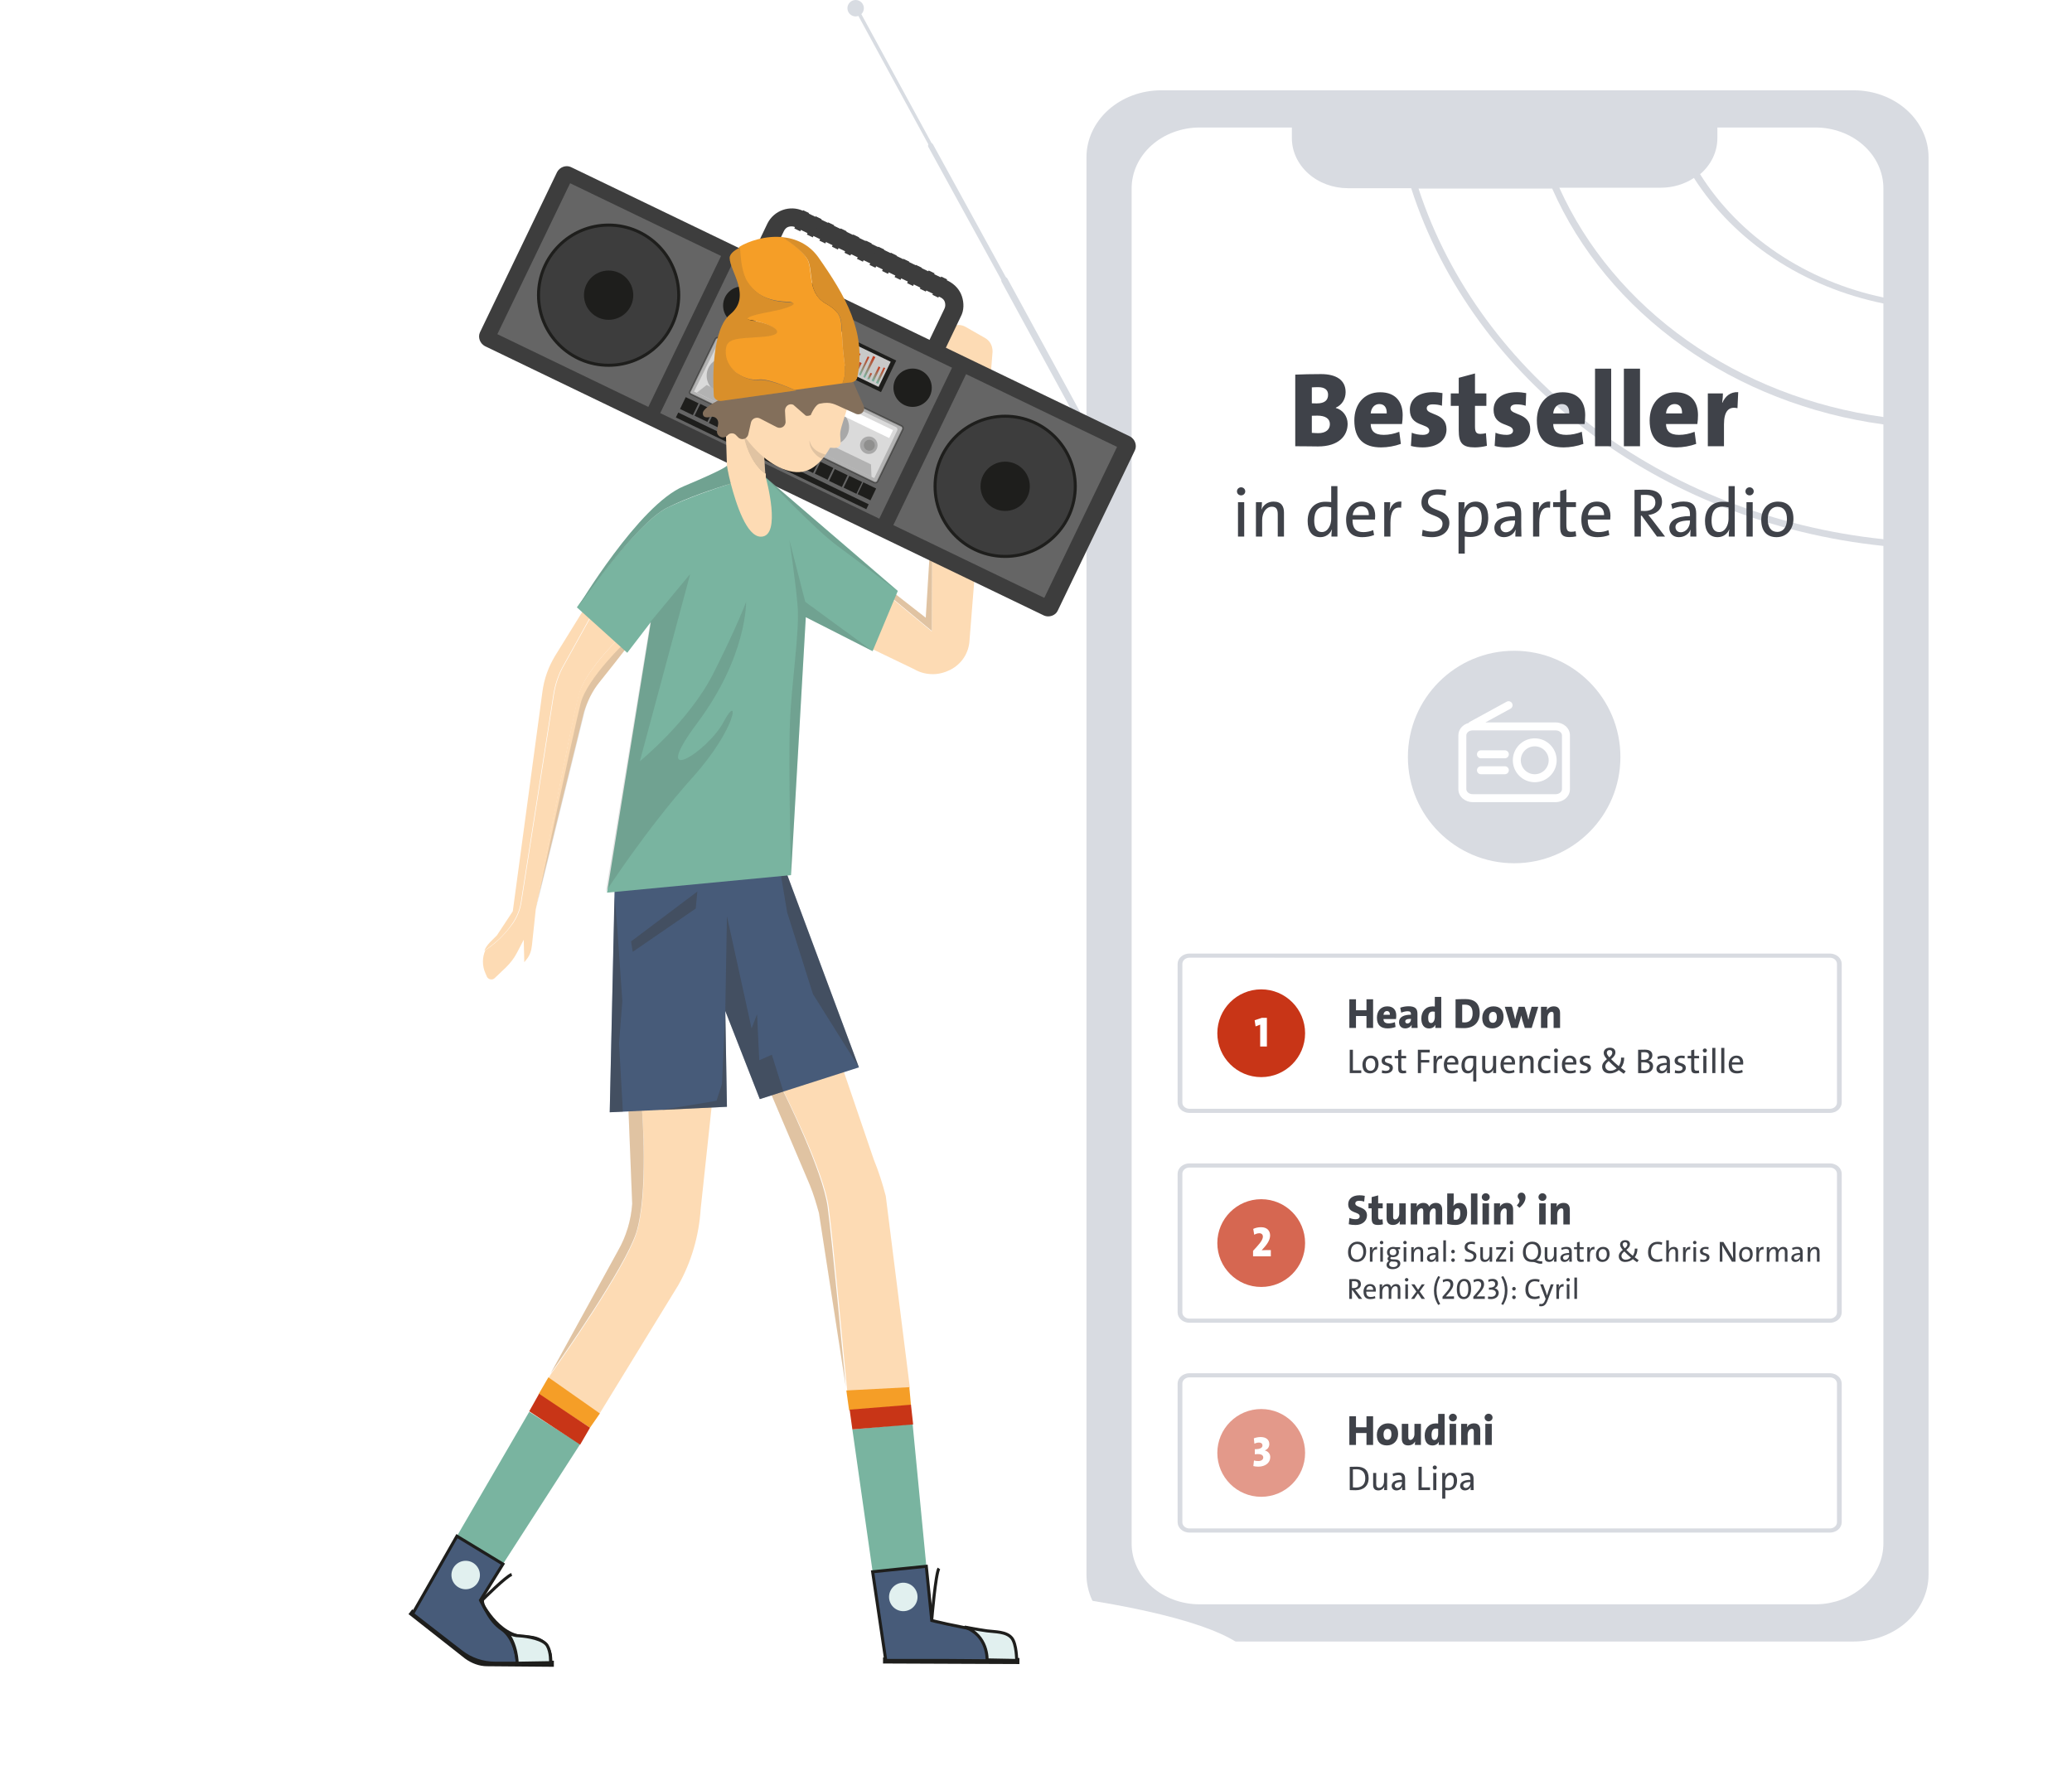 <svg width="780" height="665" viewBox="0 0 780 665" fill="none" xmlns="http://www.w3.org/2000/svg">
<g filter="url(#filter0_d_17104_1455)">
<path d="M433.1 30C425.65 30.008 418.507 32.662 413.239 37.381C407.972 42.1 405.008 48.498 405 55.172V588.829C405.008 595.502 407.972 601.9 413.239 606.619C418.507 611.338 425.65 613.992 433.1 614H693.9C701.35 613.992 708.492 611.338 713.76 606.619C719.028 601.9 721.991 595.502 722 588.829V55.172C721.992 48.498 719.028 42.1 713.761 37.381C708.493 32.662 701.35 30.008 693.9 30H433.1Z" fill="#D8DBE1"/>
<path d="M705 153V110.257C690.082 107.207 676.039 101.432 663.761 93.297C651.482 85.162 641.237 74.845 633.675 63C630.047 65.394 625.648 66.683 621.132 66.674H583C593.175 89.247 609.773 109.076 631.163 124.211C652.553 139.346 677.998 149.267 705 153Z" fill="white"/>
<path d="M705 108V66.895C705.001 63.888 704.339 60.91 703.053 58.132C701.767 55.354 699.881 52.83 697.503 50.704C695.125 48.578 692.302 46.891 689.195 45.741C686.088 44.591 682.758 43.999 679.395 44H642.504V47.969C642.508 50.515 641.934 53.035 640.815 55.376C639.697 57.717 638.059 59.831 636 61.589C643.289 73.169 653.184 83.272 665.06 91.26C676.936 99.248 690.536 104.947 705 107.998V108Z" fill="white"/>
<path d="M527.234 66.856H503.434C497.833 66.854 492.462 64.864 488.502 61.324C484.543 57.783 482.319 52.981 482.319 47.975V44H447.649C444.28 44 440.945 44.593 437.833 45.745C434.721 46.897 431.893 48.586 429.511 50.715C427.129 52.844 425.24 55.372 423.951 58.154C422.663 60.936 422 63.917 422 66.928V577.089C421.996 580.1 422.658 583.082 423.945 585.864C425.233 588.646 427.123 591.174 429.505 593.302C431.888 595.431 434.717 597.118 437.831 598.267C440.944 599.416 444.28 600.005 447.649 600H679.351C680.408 600.002 681.464 599.944 682.512 599.827C688.716 599.135 694.423 596.444 698.564 592.257C702.705 588.071 704.993 582.677 705 577.089V201.533C620.725 192.808 550.507 139.058 527.234 66.856Z" fill="white"/>
<path d="M580.317 67H530C553.16 137.716 622.181 190.329 705 199V155.787C677.323 152.013 651.242 141.827 629.362 126.246C607.482 110.666 590.57 90.236 580.316 67H580.317Z" fill="white"/>
<path d="M684.846 573H443.775C442.591 572.999 441.457 572.588 440.62 571.857C439.783 571.127 439.312 570.136 439.311 569.103V516.897C439.312 515.864 439.783 514.874 440.62 514.143C441.457 513.412 442.591 513.001 443.775 513H684.846C686.03 513.001 687.164 513.412 688.001 514.143C688.838 514.874 689.309 515.864 689.311 516.897V569.103C689.309 570.137 688.838 571.127 688.001 571.857C687.164 572.588 686.03 572.999 684.846 573ZM443.775 514.558C443.064 514.558 442.383 514.805 441.881 515.243C441.378 515.682 441.096 516.276 441.096 516.897V569.103C441.096 569.723 441.378 570.318 441.881 570.756C442.383 571.195 443.064 571.441 443.775 571.441H684.846C685.557 571.441 686.238 571.195 686.74 570.756C687.243 570.318 687.525 569.723 687.525 569.103V516.897C687.525 516.277 687.243 515.682 686.74 515.244C686.238 514.805 685.557 514.559 684.846 514.559L443.775 514.558Z" fill="#D8DBE1"/>
<path d="M470.781 559.521C479.905 559.521 487.301 552.124 487.301 543C487.301 533.876 479.905 526.479 470.781 526.479C461.656 526.479 454.26 533.876 454.26 543C454.26 552.124 461.656 559.521 470.781 559.521Z" fill="#C83517" fill-opacity="0.5"/>
<path d="M474.185 544.576C474.185 546.736 472.313 548.176 469.657 548.176C469.001 548.176 468.265 548.08 467.817 547.952L468.057 545.84C468.505 546 469.065 546.064 469.689 546.064C470.857 546.064 471.545 545.504 471.545 544.72C471.545 544.032 471.033 543.44 469.577 543.44C469.065 543.44 468.681 543.488 468.377 543.536V541.584C470.601 541.648 471.257 540.912 471.257 540.192C471.257 539.584 470.857 539.104 469.913 539.104C469.321 539.104 468.745 539.264 468.217 539.52L468.009 537.504C468.697 537.216 469.673 537.024 470.601 537.024C472.697 537.024 473.833 538.128 473.833 539.664C473.833 540.816 473.161 541.68 472.169 542.032L472.137 542.08C473.449 542.4 474.185 543.408 474.185 544.576Z" fill="white"/>
<path d="M512.904 540H510.408V535.504H506.456V540H503.96V529.2H506.456V533.344H510.408V529.2H512.904V540ZM522.323 535.856C522.323 538.432 520.531 540.176 518.131 540.176C515.827 540.176 514.307 539.04 514.307 536.208C514.307 533.616 516.083 531.872 518.515 531.872C520.931 531.872 522.323 533.216 522.323 535.856ZM519.795 536C519.795 534.64 519.363 533.952 518.355 533.952C517.587 533.952 516.835 534.544 516.835 535.936C516.835 537.392 517.299 538.064 518.307 538.064C519.187 538.064 519.795 537.328 519.795 536ZM530.909 540H528.637C528.637 539.696 528.653 539.136 528.733 538.752L528.701 538.736C528.221 539.568 527.341 540.176 526.077 540.176C524.301 540.176 523.709 539.024 523.709 537.648V532.048H526.157V537.104C526.157 537.744 526.333 538.128 526.893 538.128C527.757 538.128 528.461 537.056 528.461 535.904V532.048H530.909V540ZM539.828 540H537.588C537.588 539.664 537.604 539.264 537.668 538.864H537.636C537.204 539.632 536.404 540.192 535.22 540.192C533.3 540.192 532.324 538.736 532.324 536.464C532.324 533.856 533.876 531.888 536.596 531.888C536.868 531.888 537.14 531.904 537.396 531.936V528.32H539.828V540ZM537.396 535.872V533.92C537.124 533.856 536.852 533.824 536.564 533.824C535.62 533.824 534.9 534.432 534.9 536.208C534.9 537.536 535.252 538.16 536.004 538.16C536.82 538.16 537.396 537.2 537.396 535.872ZM544.43 529.68C544.43 530.48 543.758 531.12 542.926 531.12C542.11 531.12 541.438 530.48 541.438 529.68C541.438 528.896 542.11 528.24 542.926 528.24C543.758 528.24 544.43 528.88 544.43 529.68ZM544.142 540H541.71V532.048H544.142V540ZM553.237 540H550.805V534.944C550.805 534.304 550.629 533.92 550.069 533.92C549.205 533.92 548.485 534.992 548.485 536.144V540H546.053V532.048H548.325C548.325 532.352 548.309 532.912 548.229 533.296L548.245 533.312C548.741 532.48 549.621 531.872 550.885 531.872C552.661 531.872 553.237 533.024 553.237 534.4V540ZM557.867 529.68C557.867 530.48 557.195 531.12 556.363 531.12C555.547 531.12 554.875 530.48 554.875 529.68C554.875 528.896 555.547 528.24 556.363 528.24C557.195 528.24 557.867 528.88 557.867 529.68ZM557.579 540H555.147V532.048H557.579V540ZM511.216 552.515C511.216 555.518 509.201 557.052 506.328 557.052C505.444 557.052 504.755 557 504.105 557V548.238C504.781 548.225 505.769 548.186 506.731 548.186C509.539 548.186 511.216 549.499 511.216 552.515ZM509.955 552.593C509.955 550.357 508.889 549.161 506.614 549.161C506.159 549.161 505.626 549.187 505.301 549.2V555.96C505.626 556.012 506.107 556.038 506.458 556.038C508.512 556.038 509.955 554.972 509.955 552.593ZM518.181 557H517.05C517.05 556.61 517.076 556.025 517.154 555.635H517.128C516.751 556.519 515.958 557.117 514.853 557.117C513.371 557.117 512.916 556.194 512.916 555.05V550.539H514.073V554.699C514.073 555.609 514.333 556.155 515.178 556.155C516.244 556.155 517.011 555.063 517.011 553.633V550.539H518.181V557ZM524.982 557H523.838C523.838 556.545 523.838 556.077 523.903 555.713H523.877C523.565 556.506 522.746 557.117 521.68 557.117C520.614 557.117 519.886 556.415 519.886 555.375C519.886 553.984 521.303 553.152 523.773 553.152V552.853C523.773 551.826 523.422 551.332 522.408 551.332C521.797 551.332 521.017 551.54 520.458 551.8L520.237 550.877C520.861 550.617 521.719 550.409 522.564 550.409C524.371 550.409 524.943 551.28 524.943 552.671V555.141C524.943 555.752 524.956 556.441 524.982 557ZM523.773 554.14V553.971C521.654 553.971 521.043 554.556 521.043 555.206C521.043 555.765 521.433 556.194 522.031 556.194C523.071 556.194 523.773 555.154 523.773 554.14ZM534.345 557H530.003V548.225H531.199V555.973H534.345V557ZM536.904 548.498C536.904 548.914 536.553 549.252 536.124 549.252C535.695 549.252 535.344 548.927 535.344 548.498C535.344 548.069 535.695 547.731 536.124 547.731C536.553 547.731 536.904 548.069 536.904 548.498ZM536.709 557H535.539V550.539H536.709V557ZM544.506 553.464C544.506 555.765 543.271 557.078 541.178 557.078C540.775 557.078 540.463 557.065 540.086 557V560.211H538.916V550.539H540.047C540.047 550.903 540.021 551.488 539.943 551.852L539.969 551.865C540.333 550.968 541.113 550.422 542.14 550.422C543.648 550.422 544.506 551.488 544.506 553.464ZM543.284 553.568C543.284 552.177 542.829 551.384 541.854 551.384C540.684 551.384 540.086 552.749 540.086 553.88V556.012C540.424 556.116 540.788 556.168 541.23 556.168C542.452 556.168 543.284 555.427 543.284 553.568ZM550.754 557H549.61C549.61 556.545 549.61 556.077 549.675 555.713H549.649C549.337 556.506 548.518 557.117 547.452 557.117C546.386 557.117 545.658 556.415 545.658 555.375C545.658 553.984 547.075 553.152 549.545 553.152V552.853C549.545 551.826 549.194 551.332 548.18 551.332C547.569 551.332 546.789 551.54 546.23 551.8L546.009 550.877C546.633 550.617 547.491 550.409 548.336 550.409C550.143 550.409 550.715 551.28 550.715 552.671V555.141C550.715 555.752 550.728 556.441 550.754 557ZM549.545 554.14V553.971C547.426 553.971 546.815 554.556 546.815 555.206C546.815 555.765 547.205 556.194 547.803 556.194C548.843 556.194 549.545 555.154 549.545 554.14Z" fill="#3F4249"/>
<path d="M684.846 494H443.775C442.591 493.999 441.457 493.588 440.62 492.857C439.783 492.127 439.312 491.136 439.311 490.103V437.897C439.312 436.864 439.783 435.874 440.62 435.143C441.457 434.412 442.591 434.001 443.775 434H684.846C686.03 434.001 687.164 434.412 688.001 435.143C688.838 435.874 689.309 436.864 689.311 437.897V490.103C689.309 491.137 688.838 492.127 688.001 492.857C687.164 493.588 686.03 493.999 684.846 494ZM443.775 435.558C443.064 435.558 442.383 435.805 441.881 436.243C441.378 436.682 441.096 437.276 441.096 437.897V490.103C441.096 490.723 441.378 491.318 441.881 491.756C442.383 492.195 443.064 492.441 443.775 492.441H684.846C685.557 492.441 686.238 492.195 686.74 491.756C687.243 491.318 687.525 490.723 687.525 490.103V437.897C687.525 437.277 687.243 436.682 686.74 436.244C686.238 435.805 685.557 435.559 684.846 435.559L443.775 435.558Z" fill="#D8DBE1"/>
<path d="M470.781 480.521C479.905 480.521 487.301 473.124 487.301 464C487.301 454.876 479.905 447.479 470.781 447.479C461.656 447.479 454.26 454.876 454.26 464C454.26 473.124 461.656 480.521 470.781 480.521Z" fill="#C83517" fill-opacity="0.75"/>
<path d="M474.399 469H467.711V466.92L469.071 465.432C471.007 463.352 471.407 462.264 471.407 461.56C471.407 460.824 470.943 460.296 470.063 460.296C469.391 460.296 468.655 460.552 468.159 460.872L467.775 458.664C468.495 458.312 469.471 458.024 470.751 458.024C473.055 458.024 474.127 459.416 474.127 461.128C474.127 462.472 473.423 464.024 471.631 465.944L470.975 466.68L470.991 466.696C472.207 466.632 473.183 466.632 474.399 466.632V469Z" fill="white"/>
<path d="M510.6 453.576C510.6 455.64 508.856 457.192 506.312 457.192C505.304 457.192 504.488 457.096 503.736 456.904L503.976 454.536C504.68 454.824 505.48 455.016 506.376 455.016C507.176 455.016 507.848 454.68 507.848 453.896C507.848 452.056 503.528 453 503.528 449.384C503.528 447.352 505.08 446.008 507.8 446.008C508.36 446.008 509.144 446.072 509.768 446.216L509.544 448.392C508.952 448.184 508.344 448.072 507.688 448.072C506.664 448.072 506.2 448.488 506.2 449.096C506.2 450.776 510.6 450.152 510.6 453.576ZM516.599 456.936C516.055 457.08 515.367 457.176 514.791 457.176C512.951 457.176 512.359 456.568 512.359 454.616V450.92H511.159V449.048H512.359V446.696L514.807 446.04V449.048H516.519V450.92H514.807V454.056C514.807 454.872 515.015 455.144 515.623 455.144C515.911 455.144 516.183 455.096 516.455 455.032L516.599 456.936ZM525.191 457H522.919C522.919 456.696 522.935 456.136 523.015 455.752L522.983 455.736C522.503 456.568 521.623 457.176 520.359 457.176C518.583 457.176 517.991 456.024 517.991 454.648V449.048H520.439V454.104C520.439 454.744 520.615 455.128 521.174 455.128C522.039 455.128 522.743 454.056 522.743 452.904V449.048H525.191V457ZM538.909 457H536.461V452.024C536.461 451.336 536.301 450.92 535.741 450.92C535.005 450.92 534.189 451.88 534.189 453.176V457H531.789V452.008C531.789 451.368 531.645 450.92 531.069 450.92C530.285 450.92 529.501 451.912 529.501 453.176V457H527.069V449.048H529.357C529.357 449.352 529.325 449.88 529.261 450.312H529.277C529.773 449.432 530.701 448.872 531.821 448.872C533.037 448.872 533.741 449.48 533.997 450.312C534.413 449.528 535.293 448.872 536.509 448.872C538.061 448.872 538.909 449.752 538.909 451.56V457ZM548.307 452.6C548.307 455.208 546.771 457.176 543.907 457.176C542.723 457.176 541.747 457.032 540.803 456.776V445.32H543.235V448.456C543.235 448.952 543.187 449.624 543.123 450.04L543.139 450.056C543.523 449.336 544.339 448.872 545.395 448.872C547.299 448.872 548.307 450.296 548.307 452.6ZM545.731 452.84C545.731 451.512 545.379 450.904 544.643 450.904C543.811 450.904 543.235 451.848 543.235 453.128V455.128C543.459 455.192 543.715 455.224 544.083 455.224C545.027 455.224 545.731 454.616 545.731 452.84ZM552.173 457H549.741V445.32H552.173V457ZM556.805 446.68C556.805 447.48 556.133 448.12 555.301 448.12C554.485 448.12 553.813 447.48 553.813 446.68C553.813 445.896 554.485 445.24 555.301 445.24C556.133 445.24 556.805 445.88 556.805 446.68ZM556.517 457H554.085V449.048H556.517V457ZM565.612 457H563.18V451.944C563.18 451.304 563.004 450.92 562.444 450.92C561.58 450.92 560.86 451.992 560.86 453.144V457H558.428V449.048H560.7C560.7 449.352 560.684 449.912 560.604 450.296L560.62 450.312C561.116 449.48 561.996 448.872 563.26 448.872C565.036 448.872 565.612 450.024 565.612 451.4V457ZM568.756 445C570.5 445 571.316 447.896 568.004 450.712L567.012 449.832C568.148 448.632 568.228 447.96 567.652 447.272C566.948 446.472 567.428 445 568.756 445ZM578.148 446.68C578.148 447.48 577.476 448.12 576.644 448.12C575.828 448.12 575.156 447.48 575.156 446.68C575.156 445.896 575.828 445.24 576.644 445.24C577.476 445.24 578.148 445.88 578.148 446.68ZM577.86 457H575.428V449.048H577.86V457ZM586.956 457H584.524V451.944C584.524 451.304 584.348 450.92 583.788 450.92C582.924 450.92 582.204 451.992 582.204 453.144V457H579.772V449.048H582.044C582.044 449.352 582.028 449.912 581.948 450.296L581.964 450.312C582.46 449.48 583.34 448.872 584.604 448.872C586.38 448.872 586.956 450.024 586.956 451.4V457ZM510.293 467.194C510.293 469.68 508.698 471.11 506.773 471.11C504.54 471.11 503.462 469.625 503.462 467.381C503.462 464.895 505.046 463.465 506.982 463.465C509.215 463.465 510.293 464.95 510.293 467.194ZM509.215 467.348C509.215 465.566 508.445 464.356 506.883 464.356C505.596 464.356 504.54 465.39 504.54 467.227C504.54 469.009 505.299 470.208 506.872 470.208C508.159 470.208 509.215 469.185 509.215 467.348ZM514.43 465.434L514.386 466.413C513.231 466.204 512.681 467.051 512.681 468.8V471H511.691V465.533H512.648C512.648 465.874 512.615 466.38 512.527 466.831H512.549C512.78 466.072 513.341 465.324 514.43 465.434ZM516.756 463.806C516.756 464.158 516.459 464.444 516.096 464.444C515.733 464.444 515.436 464.169 515.436 463.806C515.436 463.443 515.733 463.157 516.096 463.157C516.459 463.157 516.756 463.443 516.756 463.806ZM516.591 471H515.601V465.533H516.591V471ZM523.155 471.737C523.155 472.892 521.978 473.816 520.262 473.816C518.854 473.816 517.963 473.233 517.963 472.177C517.963 471.539 518.381 471 518.876 470.725C518.546 470.582 518.337 470.274 518.337 469.911C518.337 469.526 518.579 469.163 518.942 468.987C518.447 468.69 518.139 468.195 518.139 467.48C518.139 466.38 518.964 465.434 520.46 465.434C520.757 465.434 520.955 465.467 521.23 465.533H523.089V466.314H522.187C522.462 466.534 522.627 466.897 522.627 467.326C522.627 468.448 521.868 469.306 520.317 469.306C520.097 469.306 519.932 469.284 519.734 469.229C519.503 469.339 519.382 469.515 519.382 469.691C519.382 469.999 519.657 470.098 520.317 470.12L521.318 470.153C522.495 470.197 523.155 470.747 523.155 471.737ZM521.648 467.392C521.648 466.644 521.208 466.171 520.416 466.171C519.591 466.171 519.118 466.699 519.118 467.392C519.118 468.151 519.569 468.591 520.383 468.591C521.164 468.591 521.648 468.151 521.648 467.392ZM522.154 471.858C522.154 471.33 521.802 471 521.032 470.978L519.976 470.934C519.877 470.934 519.745 470.934 519.657 470.923C519.228 471.22 518.953 471.583 518.953 472.001C518.953 472.65 519.569 473.035 520.427 473.035C521.538 473.035 522.154 472.529 522.154 471.858ZM525.565 463.806C525.565 464.158 525.268 464.444 524.905 464.444C524.542 464.444 524.245 464.169 524.245 463.806C524.245 463.443 524.542 463.157 524.905 463.157C525.268 463.157 525.565 463.443 525.565 463.806ZM525.4 471H524.41V465.533H525.4V471ZM531.733 471H530.743V467.48C530.743 466.71 530.534 466.248 529.808 466.248C528.906 466.248 528.257 467.172 528.257 468.382V471H527.267V465.533H528.224C528.224 465.863 528.202 466.358 528.136 466.688H528.158C528.477 465.94 529.148 465.434 530.083 465.434C531.337 465.434 531.733 466.215 531.733 467.183V471ZM537.477 471H536.509C536.509 470.615 536.509 470.219 536.564 469.911H536.542C536.278 470.582 535.585 471.099 534.683 471.099C533.781 471.099 533.165 470.505 533.165 469.625C533.165 468.448 534.364 467.744 536.454 467.744V467.491C536.454 466.622 536.157 466.204 535.299 466.204C534.782 466.204 534.122 466.38 533.649 466.6L533.462 465.819C533.99 465.599 534.716 465.423 535.431 465.423C536.96 465.423 537.444 466.16 537.444 467.337V469.427C537.444 469.944 537.455 470.527 537.477 471ZM536.454 468.58V468.437C534.661 468.437 534.144 468.932 534.144 469.482C534.144 469.955 534.474 470.318 534.98 470.318C535.86 470.318 536.454 469.438 536.454 468.58ZM540.321 471H539.331V462.97H540.321V471ZM543.673 467.194C543.673 467.579 543.365 467.876 542.991 467.876C542.617 467.876 542.309 467.579 542.309 467.194C542.309 466.82 542.617 466.512 542.991 466.512C543.365 466.512 543.673 466.82 543.673 467.194ZM543.673 470.417C543.673 470.791 543.365 471.099 542.991 471.099C542.617 471.099 542.309 470.791 542.309 470.417C542.309 470.043 542.617 469.735 542.991 469.735C543.365 469.735 543.673 470.043 543.673 470.417ZM551.801 468.822C551.801 470.153 550.712 471.099 549.051 471.099C548.446 471.099 547.885 471.022 547.423 470.89L547.544 469.922C548.017 470.109 548.556 470.219 549.106 470.219C549.964 470.219 550.712 469.867 550.712 468.954C550.712 467.282 547.357 467.942 547.357 465.577C547.357 464.356 548.281 463.476 549.953 463.476C550.382 463.476 550.877 463.52 551.295 463.619L551.174 464.51C550.778 464.389 550.327 464.312 549.898 464.312C548.886 464.312 548.402 464.774 548.402 465.467C548.402 467.062 551.801 466.49 551.801 468.822ZM557.718 471H556.761C556.761 470.67 556.783 470.175 556.849 469.845H556.827C556.508 470.593 555.837 471.099 554.902 471.099C553.648 471.099 553.263 470.318 553.263 469.35V465.533H554.242V469.053C554.242 469.823 554.462 470.285 555.177 470.285C556.079 470.285 556.728 469.361 556.728 468.151V465.533H557.718V471ZM563.011 471H559.183V470.296L561.801 466.391C561.493 466.402 560.954 466.413 560.36 466.413H559.238V465.533H562.956V466.226L560.371 470.109C560.668 470.098 561.372 470.087 561.856 470.087H563.011V471ZM565.665 463.806C565.665 464.158 565.368 464.444 565.005 464.444C564.642 464.444 564.345 464.169 564.345 463.806C564.345 463.443 564.642 463.157 565.005 463.157C565.368 463.157 565.665 463.443 565.665 463.806ZM565.5 471H564.51V465.533H565.5V471ZM576.572 471.737C574.713 471.968 574.46 471.11 572.887 471.11H572.601C570.368 471.11 569.29 469.625 569.29 467.381C569.29 464.895 570.874 463.465 572.81 463.465C575.043 463.465 576.121 464.95 576.121 467.194C576.121 468.756 575.483 470.021 574.317 470.527C575.054 470.516 575.516 470.967 576.572 470.846V471.737ZM575.043 467.348C575.043 465.566 574.273 464.356 572.711 464.356C571.424 464.356 570.368 465.39 570.368 467.227C570.368 469.009 571.127 470.208 572.7 470.208C573.976 470.208 575.043 469.174 575.043 467.348ZM581.963 471H581.006C581.006 470.67 581.028 470.175 581.094 469.845H581.072C580.753 470.593 580.082 471.099 579.147 471.099C577.893 471.099 577.508 470.318 577.508 469.35V465.533H578.487V469.053C578.487 469.823 578.707 470.285 579.422 470.285C580.324 470.285 580.973 469.361 580.973 468.151V465.533H581.963V471ZM587.718 471H586.75C586.75 470.615 586.75 470.219 586.805 469.911H586.783C586.519 470.582 585.826 471.099 584.924 471.099C584.022 471.099 583.406 470.505 583.406 469.625C583.406 468.448 584.605 467.744 586.695 467.744V467.491C586.695 466.622 586.398 466.204 585.54 466.204C585.023 466.204 584.363 466.38 583.89 466.6L583.703 465.819C584.231 465.599 584.957 465.423 585.672 465.423C587.201 465.423 587.685 466.16 587.685 467.337V469.427C587.685 469.944 587.696 470.527 587.718 471ZM586.695 468.58V468.437C584.902 468.437 584.385 468.932 584.385 469.482C584.385 469.955 584.715 470.318 585.221 470.318C586.101 470.318 586.695 469.438 586.695 468.58ZM592.226 470.967C591.907 471.044 591.478 471.088 591.126 471.088C590.004 471.088 589.663 470.626 589.663 469.449V466.303H588.541V465.533H589.663V463.762L590.653 463.487V465.533H592.182V466.303H590.653V469.097C590.653 469.999 590.829 470.241 591.434 470.241C591.687 470.241 591.929 470.208 592.127 470.153L592.226 470.967ZM596.264 465.434L596.22 466.413C595.065 466.204 594.515 467.051 594.515 468.8V471H593.525V465.533H594.482C594.482 465.874 594.449 466.38 594.361 466.831H594.383C594.614 466.072 595.175 465.324 596.264 465.434ZM601.926 468.173C601.926 469.823 600.87 471.099 599.253 471.099C597.768 471.099 596.8 470.241 596.8 468.316C596.8 466.71 597.812 465.434 599.462 465.434C600.859 465.434 601.926 466.204 601.926 468.173ZM600.892 468.228C600.892 466.985 600.386 466.259 599.374 466.259C598.593 466.259 597.834 466.864 597.834 468.217C597.834 469.537 598.373 470.263 599.374 470.263C600.188 470.263 600.892 469.625 600.892 468.228ZM612.89 470.45L612.252 471.209C611.724 470.846 611.108 470.395 610.69 470.043C609.975 470.67 608.996 471.11 607.786 471.11C606.202 471.11 605.377 470.164 605.377 468.954C605.377 467.953 606.004 467.271 606.906 466.567C606.136 465.676 605.883 465.17 605.883 464.565C605.883 463.674 606.576 462.904 607.841 462.904C608.985 462.904 609.601 463.531 609.601 464.389C609.601 465.137 609.216 465.786 608.226 466.556C608.864 467.216 609.81 468.107 610.657 468.789V468.8C611.141 468.118 611.46 467.161 611.405 466.072H612.395C612.428 467.315 612.065 468.459 611.383 469.339C611.933 469.768 612.494 470.175 612.89 470.45ZM608.611 464.488C608.611 464.037 608.358 463.663 607.753 463.663C607.236 463.663 606.862 464.015 606.862 464.521C606.862 464.884 607.071 465.302 607.665 465.984C608.281 465.478 608.611 465.049 608.611 464.488ZM609.997 469.504C609.095 468.767 608.083 467.81 607.478 467.15C606.708 467.766 606.389 468.261 606.389 468.833C606.389 469.603 606.994 470.263 607.962 470.263C608.842 470.263 609.524 469.911 609.997 469.504ZM621.818 470.692C621.257 470.923 620.531 471.088 619.783 471.088C617.396 471.088 616.406 469.57 616.406 467.469C616.406 465.203 617.528 463.509 620.036 463.509C620.608 463.509 621.213 463.586 621.741 463.74L621.576 464.664C621.059 464.488 620.487 464.378 619.926 464.378C618.232 464.378 617.506 465.676 617.506 467.304C617.506 469.13 618.298 470.186 620.025 470.186C620.564 470.186 621.213 470.032 621.653 469.812L621.818 470.692ZM627.714 471H626.724V467.48C626.724 466.71 626.515 466.248 625.789 466.248C624.887 466.248 624.238 467.172 624.238 468.382V471H623.248V462.97H624.238V465.566C624.238 465.918 624.216 466.358 624.139 466.655L624.161 466.666C624.48 465.918 625.151 465.434 626.064 465.434C627.318 465.434 627.714 466.215 627.714 467.183V471ZM632.315 465.434L632.271 466.413C631.116 466.204 630.566 467.051 630.566 468.8V471H629.576V465.533H630.533C630.533 465.874 630.5 466.38 630.412 466.831H630.434C630.665 466.072 631.226 465.324 632.315 465.434ZM634.641 463.806C634.641 464.158 634.344 464.444 633.981 464.444C633.618 464.444 633.321 464.169 633.321 463.806C633.321 463.443 633.618 463.157 633.981 463.157C634.344 463.157 634.641 463.443 634.641 463.806ZM634.476 471H633.486V465.533H634.476V471ZM639.533 469.35C639.533 470.351 638.653 471.099 637.223 471.099C636.805 471.099 636.354 471.055 636.013 470.956L636.101 470.076C636.453 470.219 636.904 470.296 637.311 470.296C638.015 470.296 638.499 469.977 638.499 469.46C638.499 468.228 635.958 468.998 635.958 467.073C635.958 466.138 636.684 465.434 638.136 465.434C638.466 465.434 638.862 465.478 639.192 465.544L639.115 466.358C638.796 466.259 638.411 466.193 638.048 466.193C637.322 466.193 636.981 466.501 636.981 466.974C636.981 468.184 639.533 467.491 639.533 469.35ZM649.319 471H647.977L645.095 466.237C644.776 465.709 644.523 465.247 644.314 464.774C644.358 465.555 644.391 467.667 644.391 468.932V471H643.412V463.575H644.754L647.603 468.25C647.889 468.734 648.175 469.262 648.417 469.757C648.384 468.833 648.34 466.754 648.34 465.467V463.575H649.319V471ZM655.809 468.173C655.809 469.823 654.753 471.099 653.136 471.099C651.651 471.099 650.683 470.241 650.683 468.316C650.683 466.71 651.695 465.434 653.345 465.434C654.742 465.434 655.809 466.204 655.809 468.173ZM654.775 468.228C654.775 466.985 654.269 466.259 653.257 466.259C652.476 466.259 651.717 466.864 651.717 468.217C651.717 469.537 652.256 470.263 653.257 470.263C654.071 470.263 654.775 469.625 654.775 468.228ZM659.922 465.434L659.878 466.413C658.723 466.204 658.173 467.051 658.173 468.8V471H657.183V465.533H658.14C658.14 465.874 658.107 466.38 658.019 466.831H658.041C658.272 466.072 658.833 465.324 659.922 465.434ZM668.892 471H667.902V467.491C667.902 466.743 667.726 466.248 667.011 466.248C666.23 466.248 665.482 467.073 665.482 468.404V471H664.503V467.491C664.503 466.798 664.36 466.248 663.612 466.248C662.776 466.248 662.083 467.15 662.083 468.404V471H661.093V465.533H662.05C662.05 465.863 662.028 466.358 661.973 466.688L661.984 466.699C662.303 465.929 663.007 465.434 663.887 465.434C665.042 465.434 665.35 466.226 665.394 466.677C665.625 466.16 666.208 465.434 667.264 465.434C668.298 465.434 668.892 465.984 668.892 467.227V471ZM674.644 471H673.676C673.676 470.615 673.676 470.219 673.731 469.911H673.709C673.445 470.582 672.752 471.099 671.85 471.099C670.948 471.099 670.332 470.505 670.332 469.625C670.332 468.448 671.531 467.744 673.621 467.744V467.491C673.621 466.622 673.324 466.204 672.466 466.204C671.949 466.204 671.289 466.38 670.816 466.6L670.629 465.819C671.157 465.599 671.883 465.423 672.598 465.423C674.127 465.423 674.611 466.16 674.611 467.337V469.427C674.611 469.944 674.622 470.527 674.644 471ZM673.621 468.58V468.437C671.828 468.437 671.311 468.932 671.311 469.482C671.311 469.955 671.641 470.318 672.147 470.318C673.027 470.318 673.621 469.438 673.621 468.58ZM680.964 471H679.974V467.48C679.974 466.71 679.765 466.248 679.039 466.248C678.137 466.248 677.488 467.172 677.488 468.382V471H676.498V465.533H677.455C677.455 465.863 677.433 466.358 677.367 466.688H677.389C677.708 465.94 678.379 465.434 679.314 465.434C680.568 465.434 680.964 466.215 680.964 467.183V471ZM508.797 485H507.51L505.079 481.678H504.947V485H503.935V477.575C504.441 477.542 504.98 477.531 505.794 477.531C507.257 477.531 508.313 478.048 508.313 479.467C508.313 480.732 507.312 481.469 506.135 481.557C506.355 481.821 506.586 482.107 506.773 482.349L508.797 485ZM507.257 479.599C507.257 478.708 506.696 478.356 505.618 478.356C505.365 478.356 505.145 478.367 504.947 478.378V480.908C505.057 480.919 505.277 480.93 505.574 480.93C506.641 480.93 507.257 480.391 507.257 479.599ZM513.926 481.678C513.926 481.81 513.915 482.074 513.893 482.294H510.318C510.285 483.658 510.857 484.296 512.045 484.296C512.573 484.296 513.123 484.186 513.607 483.977L513.75 484.758C513.2 484.978 512.54 485.099 511.858 485.099C510.197 485.099 509.295 484.219 509.295 482.294C509.295 480.666 510.208 479.434 511.759 479.434C513.288 479.434 513.926 480.457 513.926 481.678ZM512.914 481.59C512.936 480.699 512.463 480.182 511.693 480.182C510.978 480.182 510.461 480.699 510.34 481.59H512.914ZM523.164 485H522.174V481.491C522.174 480.743 521.998 480.248 521.283 480.248C520.502 480.248 519.754 481.073 519.754 482.404V485H518.775V481.491C518.775 480.798 518.632 480.248 517.884 480.248C517.048 480.248 516.355 481.15 516.355 482.404V485H515.365V479.533H516.322C516.322 479.863 516.3 480.358 516.245 480.688L516.256 480.699C516.575 479.929 517.279 479.434 518.159 479.434C519.314 479.434 519.622 480.226 519.666 480.677C519.897 480.16 520.48 479.434 521.536 479.434C522.57 479.434 523.164 479.984 523.164 481.227V485ZM526.188 477.806C526.188 478.158 525.891 478.444 525.528 478.444C525.165 478.444 524.868 478.169 524.868 477.806C524.868 477.443 525.165 477.157 525.528 477.157C525.891 477.157 526.188 477.443 526.188 477.806ZM526.023 485H525.033V479.533H526.023V485ZM532.433 485H531.146L529.771 482.899L528.385 485H527.186L529.188 482.261L527.285 479.533H528.495L529.848 481.59L531.223 479.533H532.345L530.453 482.228L532.433 485ZM538.157 486.936L537.42 487.299C536.122 485.242 535.814 483.493 535.814 481.876C535.814 480.27 536.188 478.378 537.431 476.409L538.146 476.75C537.255 478.279 536.782 480.028 536.782 481.821C536.782 483.702 537.233 485.385 538.157 486.936ZM543.357 485H539.034V484.186L540.431 482.58C541.685 481.15 542.004 480.413 542.004 479.632C542.004 478.928 541.586 478.356 540.706 478.356C540.222 478.356 539.672 478.543 539.254 478.807L539.111 477.905C539.617 477.652 540.211 477.476 540.97 477.476C542.356 477.476 543.082 478.345 543.082 479.478C543.082 480.501 542.609 481.436 541.278 482.943L540.299 484.087V484.098C540.959 484.065 542.103 484.054 543.357 484.054V485ZM549.792 481.216C549.792 483.867 548.549 485.099 547.02 485.099C545.436 485.099 544.413 484.054 544.413 481.359C544.413 478.708 545.656 477.487 547.185 477.487C548.78 477.487 549.792 478.521 549.792 481.216ZM548.736 481.304C548.736 479.247 548.186 478.312 547.119 478.312C546.184 478.312 545.469 479.115 545.469 481.271C545.469 483.328 546.03 484.263 547.097 484.263C548.032 484.263 548.736 483.46 548.736 481.304ZM554.948 485H550.625V484.186L552.022 482.58C553.276 481.15 553.595 480.413 553.595 479.632C553.595 478.928 553.177 478.356 552.297 478.356C551.813 478.356 551.263 478.543 550.845 478.807L550.702 477.905C551.208 477.652 551.802 477.476 552.561 477.476C553.947 477.476 554.673 478.345 554.673 479.478C554.673 480.501 554.2 481.436 552.869 482.943L551.89 484.087V484.098C552.55 484.065 553.694 484.054 554.948 484.054V485ZM560.195 482.767C560.195 484.12 558.985 485.088 557.313 485.088C556.862 485.088 556.4 485.044 556.114 484.967L556.224 484.076C556.521 484.175 556.95 484.23 557.368 484.23C558.468 484.23 559.128 483.614 559.128 482.822C559.128 482.052 558.468 481.524 557.192 481.524C556.939 481.524 556.719 481.546 556.51 481.568V480.765C558.182 480.809 558.853 480.27 558.853 479.39C558.853 478.719 558.413 478.312 557.632 478.312C557.17 478.312 556.73 478.433 556.345 478.642L556.257 477.795C556.719 477.597 557.28 477.476 557.852 477.476C559.249 477.476 559.898 478.246 559.898 479.203C559.898 480.05 559.414 480.699 558.655 480.974L558.644 480.996C559.557 481.194 560.195 481.854 560.195 482.767ZM563.475 481.821C563.475 483.427 563.112 485.319 561.858 487.299L561.143 486.947C562.045 485.418 562.507 483.669 562.507 481.887C562.507 480.006 562.056 478.323 561.132 476.761L561.88 476.409C563.167 478.455 563.475 480.204 563.475 481.821ZM566.608 481.194C566.608 481.579 566.3 481.876 565.926 481.876C565.552 481.876 565.244 481.579 565.244 481.194C565.244 480.82 565.552 480.512 565.926 480.512C566.3 480.512 566.608 480.82 566.608 481.194ZM566.608 484.417C566.608 484.791 566.3 485.099 565.926 485.099C565.552 485.099 565.244 484.791 565.244 484.417C565.244 484.043 565.552 483.735 565.926 483.735C566.3 483.735 566.608 484.043 566.608 484.417ZM575.648 484.692C575.087 484.923 574.361 485.088 573.613 485.088C571.226 485.088 570.236 483.57 570.236 481.469C570.236 479.203 571.358 477.509 573.866 477.509C574.438 477.509 575.043 477.586 575.571 477.74L575.406 478.664C574.889 478.488 574.317 478.378 573.756 478.378C572.062 478.378 571.336 479.676 571.336 481.304C571.336 483.13 572.128 484.186 573.855 484.186C574.394 484.186 575.043 484.032 575.483 483.812L575.648 484.692ZM580.874 479.533L578.63 485.462C577.97 487.222 577.288 487.805 576.056 487.805C575.858 487.805 575.594 487.772 575.418 487.739L575.528 486.859C575.704 486.914 575.979 486.947 576.188 486.947C576.749 486.947 577.222 486.672 577.629 485.594L577.849 485L575.781 479.533H576.903L577.937 482.371C578.113 482.866 578.234 483.295 578.355 483.724H578.377C578.476 483.339 578.707 482.635 578.916 482.041L579.796 479.533H580.874ZM584.641 479.434L584.597 480.413C583.442 480.204 582.892 481.051 582.892 482.8V485H581.902V479.533H582.859C582.859 479.874 582.826 480.38 582.738 480.831H582.76C582.991 480.072 583.552 479.324 584.641 479.434ZM586.967 477.806C586.967 478.158 586.67 478.444 586.307 478.444C585.944 478.444 585.647 478.169 585.647 477.806C585.647 477.443 585.944 477.157 586.307 477.157C586.67 477.157 586.967 477.443 586.967 477.806ZM586.802 485H585.812V479.533H586.802V485ZM589.659 485H588.669V476.97H589.659V485Z" fill="#3F4249"/>
<path d="M684.846 415H443.775C442.591 414.999 441.457 414.588 440.62 413.857C439.783 413.127 439.312 412.136 439.311 411.103V358.897C439.312 357.864 439.783 356.874 440.62 356.143C441.457 355.412 442.591 355.001 443.775 355H684.846C686.03 355.001 687.164 355.412 688.001 356.143C688.838 356.874 689.309 357.864 689.311 358.897V411.103C689.309 412.137 688.838 413.127 688.001 413.857C687.164 414.588 686.03 414.999 684.846 415ZM443.775 356.558C443.064 356.558 442.383 356.805 441.881 357.243C441.378 357.682 441.096 358.276 441.096 358.897V411.103C441.096 411.723 441.378 412.318 441.881 412.756C442.383 413.195 443.064 413.441 443.775 413.441H684.846C685.557 413.441 686.238 413.195 686.74 412.756C687.243 412.318 687.525 411.723 687.525 411.103V358.897C687.525 358.277 687.243 357.682 686.74 357.244C686.238 356.805 685.557 356.559 684.846 356.559L443.775 356.558Z" fill="#D8DBE1"/>
<path d="M470.781 401.521C479.905 401.521 487.301 394.124 487.301 385C487.301 375.876 479.905 368.479 470.781 368.479C461.656 368.479 454.26 375.876 454.26 385C454.26 394.124 461.656 401.521 470.781 401.521Z" fill="#C83517"/>
<path d="M472.918 390H470.39V381.76L468.662 382.432L468.31 380.112L471.014 379.2H472.918V390Z" fill="white"/>
<path d="M512.904 383H510.408V378.504H506.456V383H503.96V372.2H506.456V376.344H510.408V372.2H512.904V383ZM521.619 378.312C521.619 378.696 521.587 379.272 521.523 379.656H516.803C516.819 380.68 517.363 381.288 518.771 381.288C519.539 381.288 520.339 381.128 521.107 380.824L521.347 382.648C520.435 382.984 519.347 383.176 518.371 383.176C515.779 383.176 514.339 381.912 514.339 379.112C514.339 376.712 515.779 374.872 518.227 374.872C520.611 374.872 521.619 376.376 521.619 378.312ZM519.219 378.056C519.251 377.112 518.803 376.648 518.099 376.648C517.395 376.648 516.883 377.192 516.803 378.056H519.219ZM529.66 383H527.372C527.372 382.616 527.372 382.2 527.436 381.8H527.42C527.036 382.632 526.092 383.176 524.988 383.176C523.468 383.176 522.668 382.136 522.668 380.824C522.668 378.824 524.54 378.024 527.148 378.024V377.784C527.148 377.032 526.796 376.712 525.9 376.712C525.196 376.712 524.22 376.936 523.484 377.24L523.116 375.384C523.948 375.08 525.132 374.84 526.22 374.84C528.844 374.84 529.596 375.864 529.596 377.656V381.112C529.596 381.688 529.612 382.376 529.66 383ZM527.148 379.8V379.576C525.452 379.576 525.004 379.976 525.004 380.568C525.004 380.984 525.308 381.32 525.788 381.32C526.588 381.32 527.148 380.584 527.148 379.8ZM538.562 383H536.322C536.322 382.664 536.338 382.264 536.402 381.864H536.37C535.938 382.632 535.138 383.192 533.954 383.192C532.034 383.192 531.058 381.736 531.058 379.464C531.058 376.856 532.61 374.888 535.33 374.888C535.602 374.888 535.874 374.904 536.13 374.936V371.32H538.562V383ZM536.13 378.872V376.92C535.858 376.856 535.586 376.824 535.298 376.824C534.354 376.824 533.634 377.432 533.634 379.208C533.634 380.536 533.986 381.16 534.738 381.16C535.554 381.16 536.13 380.2 536.13 378.872ZM553.032 377.384C553.032 381.08 550.664 383.08 547.144 383.08C546.008 383.08 544.936 383.032 543.944 382.984V372.232C544.792 372.184 546.168 372.136 547.624 372.136C550.872 372.136 553.032 373.544 553.032 377.384ZM550.36 377.576C550.36 375.544 549.704 374.232 547.464 374.232C547.048 374.232 546.712 374.232 546.44 374.264V380.872C546.648 380.904 546.984 380.936 547.368 380.936C549.08 380.936 550.36 379.88 550.36 377.576ZM562.011 378.856C562.011 381.432 560.219 383.176 557.819 383.176C555.515 383.176 553.995 382.04 553.995 379.208C553.995 376.616 555.771 374.872 558.203 374.872C560.619 374.872 562.011 376.216 562.011 378.856ZM559.483 379C559.483 377.64 559.051 376.952 558.043 376.952C557.275 376.952 556.523 377.544 556.523 378.936C556.523 380.392 556.987 381.064 557.995 381.064C558.875 381.064 559.483 380.328 559.483 379ZM575.079 375.048L572.599 383H570.007L569.127 380.232C568.967 379.656 568.823 379.064 568.663 378.328H568.647C568.503 379.08 568.327 379.672 568.135 380.328L567.335 383H564.887L562.471 375.048H565.127L565.735 377.256C565.943 378.056 566.183 378.904 566.391 379.848H566.423C566.583 378.872 566.791 378.12 567.015 377.368L567.703 375.048H569.959L570.663 377.256C570.919 378.136 571.159 378.936 571.335 379.864H571.367C571.543 378.936 571.719 378.152 571.927 377.368L572.583 375.048H575.079ZM583.284 383H580.852V377.944C580.852 377.304 580.676 376.92 580.116 376.92C579.252 376.92 578.532 377.992 578.532 379.144V383H576.1V375.048H578.372C578.372 375.352 578.356 375.912 578.276 376.296L578.292 376.312C578.788 375.48 579.668 374.872 580.932 374.872C582.708 374.872 583.284 376.024 583.284 377.4V383ZM508.447 400H504.105V391.225H505.301V398.973H508.447V400ZM514.948 396.659C514.948 398.609 513.7 400.117 511.789 400.117C510.034 400.117 508.89 399.103 508.89 396.828C508.89 394.93 510.086 393.422 512.036 393.422C513.687 393.422 514.948 394.332 514.948 396.659ZM513.726 396.724C513.726 395.255 513.128 394.397 511.932 394.397C511.009 394.397 510.112 395.112 510.112 396.711C510.112 398.271 510.749 399.129 511.932 399.129C512.894 399.129 513.726 398.375 513.726 396.724ZM520.342 398.05C520.342 399.233 519.302 400.117 517.612 400.117C517.118 400.117 516.585 400.065 516.182 399.948L516.286 398.908C516.702 399.077 517.235 399.168 517.716 399.168C518.548 399.168 519.12 398.791 519.12 398.18C519.12 396.724 516.117 397.634 516.117 395.359C516.117 394.254 516.975 393.422 518.691 393.422C519.081 393.422 519.549 393.474 519.939 393.552L519.848 394.514C519.471 394.397 519.016 394.319 518.587 394.319C517.729 394.319 517.326 394.683 517.326 395.242C517.326 396.672 520.342 395.853 520.342 398.05ZM525.383 399.961C525.006 400.052 524.499 400.104 524.083 400.104C522.757 400.104 522.354 399.558 522.354 398.167V394.449H521.028V393.539H522.354V391.446L523.524 391.121V393.539H525.331V394.449H523.524V397.751C523.524 398.817 523.732 399.103 524.447 399.103C524.746 399.103 525.032 399.064 525.266 398.999L525.383 399.961ZM534.222 392.213H530.946V395.06H534.053V396.022H530.946V400H529.75V391.225H534.222V392.213ZM538.89 393.422L538.838 394.579C537.473 394.332 536.823 395.333 536.823 397.4V400H535.653V393.539H536.784C536.784 393.942 536.745 394.54 536.641 395.073H536.667C536.94 394.176 537.603 393.292 538.89 393.422ZM545.01 396.074C545.01 396.23 544.997 396.542 544.971 396.802H540.746C540.707 398.414 541.383 399.168 542.787 399.168C543.411 399.168 544.061 399.038 544.633 398.791L544.802 399.714C544.152 399.974 543.372 400.117 542.566 400.117C540.603 400.117 539.537 399.077 539.537 396.802C539.537 394.878 540.616 393.422 542.449 393.422C544.256 393.422 545.01 394.631 545.01 396.074ZM543.814 395.97C543.84 394.917 543.281 394.306 542.371 394.306C541.526 394.306 540.915 394.917 540.772 395.97H543.814ZM551.754 403.211H550.597V399.857C550.597 399.558 550.61 399.09 550.688 398.7L550.662 398.687C550.311 399.571 549.518 400.117 548.556 400.117C547.035 400.117 546.164 399.103 546.164 397.088C546.164 394.813 547.438 393.435 549.57 393.435C550.35 393.435 551.091 393.513 551.754 393.617V403.211ZM550.597 396.646V394.501C550.207 394.41 549.83 394.371 549.44 394.371C548.218 394.371 547.399 395.112 547.399 396.971C547.399 398.362 547.841 399.155 548.816 399.155C549.986 399.155 550.597 397.79 550.597 396.646ZM559.224 400H558.093C558.093 399.61 558.119 399.025 558.197 398.635H558.171C557.794 399.519 557.001 400.117 555.896 400.117C554.414 400.117 553.959 399.194 553.959 398.05V393.539H555.116V397.699C555.116 398.609 555.376 399.155 556.221 399.155C557.287 399.155 558.054 398.063 558.054 396.633V393.539H559.224V400ZM566.338 396.074C566.338 396.23 566.325 396.542 566.299 396.802H562.074C562.035 398.414 562.711 399.168 564.115 399.168C564.739 399.168 565.389 399.038 565.961 398.791L566.13 399.714C565.48 399.974 564.7 400.117 563.894 400.117C561.931 400.117 560.865 399.077 560.865 396.802C560.865 394.878 561.944 393.422 563.777 393.422C565.584 393.422 566.338 394.631 566.338 396.074ZM565.142 395.97C565.168 394.917 564.609 394.306 563.699 394.306C562.854 394.306 562.243 394.917 562.1 395.97H565.142ZM573.317 400H572.147V395.84C572.147 394.93 571.9 394.384 571.042 394.384C569.976 394.384 569.209 395.476 569.209 396.906V400H568.039V393.539H569.17C569.17 393.929 569.144 394.514 569.066 394.904H569.092C569.469 394.02 570.262 393.422 571.367 393.422C572.849 393.422 573.317 394.345 573.317 395.489V400ZM579.702 399.753C579.156 399.974 578.441 400.104 577.778 400.104C576.231 400.104 574.944 399.363 574.944 396.984C574.944 394.904 576.01 393.435 578.09 393.435C578.675 393.435 579.234 393.539 579.676 393.708L579.455 394.709C579.052 394.54 578.519 394.41 577.986 394.41C576.816 394.41 576.179 395.411 576.179 396.828C576.179 398.089 576.582 399.09 578.012 399.09C578.558 399.09 579.078 398.986 579.52 398.778L579.702 399.753ZM582.531 391.498C582.531 391.914 582.18 392.252 581.751 392.252C581.322 392.252 580.971 391.927 580.971 391.498C580.971 391.069 581.322 390.731 581.751 390.731C582.18 390.731 582.531 391.069 582.531 391.498ZM582.336 400H581.166V393.539H582.336V400ZM589.444 396.074C589.444 396.23 589.431 396.542 589.405 396.802H585.18C585.141 398.414 585.817 399.168 587.221 399.168C587.845 399.168 588.495 399.038 589.067 398.791L589.236 399.714C588.586 399.974 587.806 400.117 587 400.117C585.037 400.117 583.971 399.077 583.971 396.802C583.971 394.878 585.05 393.422 586.883 393.422C588.69 393.422 589.444 394.631 589.444 396.074ZM588.248 395.97C588.274 394.917 587.715 394.306 586.805 394.306C585.96 394.306 585.348 394.917 585.206 395.97H588.248ZM594.914 398.05C594.914 399.233 593.874 400.117 592.184 400.117C591.69 400.117 591.157 400.065 590.754 399.948L590.858 398.908C591.274 399.077 591.807 399.168 592.288 399.168C593.12 399.168 593.692 398.791 593.692 398.18C593.692 396.724 590.689 397.634 590.689 395.359C590.689 394.254 591.547 393.422 593.263 393.422C593.653 393.422 594.121 393.474 594.511 393.552L594.42 394.514C594.043 394.397 593.588 394.319 593.159 394.319C592.301 394.319 591.898 394.683 591.898 395.242C591.898 396.672 594.914 395.853 594.914 398.05ZM608 399.35L607.246 400.247C606.622 399.818 605.894 399.285 605.4 398.869C604.555 399.61 603.398 400.13 601.968 400.13C600.096 400.13 599.121 399.012 599.121 397.582C599.121 396.399 599.862 395.593 600.928 394.761C600.018 393.708 599.719 393.11 599.719 392.395C599.719 391.342 600.538 390.432 602.033 390.432C603.385 390.432 604.113 391.173 604.113 392.187C604.113 393.071 603.658 393.838 602.488 394.748C603.242 395.528 604.36 396.581 605.361 397.387V397.4C605.933 396.594 606.31 395.463 606.245 394.176H607.415C607.454 395.645 607.025 396.997 606.219 398.037C606.869 398.544 607.532 399.025 608 399.35ZM602.943 392.304C602.943 391.771 602.644 391.329 601.929 391.329C601.318 391.329 600.876 391.745 600.876 392.343C600.876 392.772 601.123 393.266 601.825 394.072C602.553 393.474 602.943 392.967 602.943 392.304ZM604.581 398.232C603.515 397.361 602.319 396.23 601.604 395.45C600.694 396.178 600.317 396.763 600.317 397.439C600.317 398.349 601.032 399.129 602.176 399.129C603.216 399.129 604.022 398.713 604.581 398.232ZM618.305 397.374C618.305 398.57 617.499 400.039 614.899 400.039C614.262 400.039 613.521 400.013 612.663 400V391.225C613.3 391.212 614.171 391.186 615.224 391.186C617.109 391.186 618.032 391.979 618.032 393.292C618.032 394.215 617.486 395.008 616.524 395.333V395.359C617.59 395.502 618.305 396.295 618.305 397.374ZM616.784 393.487C616.784 392.707 616.368 392.135 615.029 392.135C614.613 392.135 614.197 392.148 613.859 392.161V395.008C614.106 395.021 614.34 395.021 614.652 395.021C616.095 395.021 616.784 394.449 616.784 393.487ZM617.044 397.439C617.044 396.334 616.108 395.918 614.678 395.918C614.535 395.918 614.067 395.918 613.859 395.931V399.012C614.093 399.038 614.6 399.077 614.977 399.077C616.407 399.077 617.044 398.362 617.044 397.439ZM624.666 400H623.522C623.522 399.545 623.522 399.077 623.587 398.713H623.561C623.249 399.506 622.43 400.117 621.364 400.117C620.298 400.117 619.57 399.415 619.57 398.375C619.57 396.984 620.987 396.152 623.457 396.152V395.853C623.457 394.826 623.106 394.332 622.092 394.332C621.481 394.332 620.701 394.54 620.142 394.8L619.921 393.877C620.545 393.617 621.403 393.409 622.248 393.409C624.055 393.409 624.627 394.28 624.627 395.671V398.141C624.627 398.752 624.64 399.441 624.666 400ZM623.457 397.14V396.971C621.338 396.971 620.727 397.556 620.727 398.206C620.727 398.765 621.117 399.194 621.715 399.194C622.755 399.194 623.457 398.154 623.457 397.14ZM630.626 398.05C630.626 399.233 629.586 400.117 627.896 400.117C627.402 400.117 626.869 400.065 626.466 399.948L626.57 398.908C626.986 399.077 627.519 399.168 628 399.168C628.832 399.168 629.404 398.791 629.404 398.18C629.404 396.724 626.401 397.634 626.401 395.359C626.401 394.254 627.259 393.422 628.975 393.422C629.365 393.422 629.833 393.474 630.223 393.552L630.132 394.514C629.755 394.397 629.3 394.319 628.871 394.319C628.013 394.319 627.61 394.683 627.61 395.242C627.61 396.672 630.626 395.853 630.626 398.05ZM635.667 399.961C635.29 400.052 634.783 400.104 634.367 400.104C633.041 400.104 632.638 399.558 632.638 398.167V394.449H631.312V393.539H632.638V391.446L633.808 391.121V393.539H635.615V394.449H633.808V397.751C633.808 398.817 634.016 399.103 634.731 399.103C635.03 399.103 635.316 399.064 635.55 398.999L635.667 399.961ZM638.568 391.498C638.568 391.914 638.217 392.252 637.788 392.252C637.359 392.252 637.008 391.927 637.008 391.498C637.008 391.069 637.359 390.731 637.788 390.731C638.217 390.731 638.568 391.069 638.568 391.498ZM638.373 400H637.203V393.539H638.373V400ZM641.75 400H640.58V390.51H641.75V400ZM645.127 400H643.957V390.51H645.127V400ZM652.235 396.074C652.235 396.23 652.222 396.542 652.196 396.802H647.971C647.932 398.414 648.608 399.168 650.012 399.168C650.636 399.168 651.286 399.038 651.858 398.791L652.027 399.714C651.377 399.974 650.597 400.117 649.791 400.117C647.828 400.117 646.762 399.077 646.762 396.802C646.762 394.878 647.841 393.422 649.674 393.422C651.481 393.422 652.235 394.631 652.235 396.074ZM651.039 395.97C651.065 394.917 650.506 394.306 649.596 394.306C648.751 394.306 648.14 394.917 647.997 395.97H651.039Z" fill="#3F4249"/>
<circle cx="566" cy="281" r="40" fill="#D8DBE1"/>
<path d="M584 272.851C584 272.011 583.136 270.975 581.6 270.975H550.4C548.864 270.975 548 272.011 548 272.851V293.12C548 293.961 548.864 294.997 550.4 294.997H581.6C583.136 294.997 584 293.961 584 293.12V272.851ZM579 282.235C579 279.333 576.649 276.98 573.75 276.98C570.851 276.98 568.5 279.333 568.5 282.235C568.5 285.137 570.851 287.49 573.75 287.49C576.649 287.49 579 285.137 579 282.235ZM562.5 284.487C563.328 284.487 564 285.16 564 285.989C564 286.818 563.328 287.49 562.5 287.49H553.5C552.672 287.49 552 286.818 552 285.989C552 285.16 552.672 284.487 553.5 284.487H562.5ZM562.5 278.482C563.328 278.482 564 279.154 564 279.983C564 280.812 563.328 281.485 562.5 281.485H553.5C552.672 281.485 552 280.812 552 279.983C552 279.154 552.672 278.482 553.5 278.482H562.5ZM582 282.235C582 286.796 578.306 290.493 573.75 290.493C569.194 290.493 565.5 286.796 565.5 282.235C565.5 277.675 569.194 273.978 573.75 273.978C578.306 273.978 582 277.675 582 282.235ZM587 293.12C587 296.012 584.371 298 581.6 298H550.4C547.629 298 545 296.012 545 293.12V272.851C545 270.519 546.71 268.777 548.826 268.189C548.953 268.015 549.115 267.863 549.316 267.753L563.184 260.183L563.322 260.117C564.023 259.822 564.847 260.099 565.219 260.782C565.615 261.51 565.346 262.422 564.619 262.819L555.182 267.972H581.6C584.371 267.972 587 269.96 587 272.851V293.12Z" fill="white"/>
<path d="M503.315 155.56C503.315 160.04 499.995 164.08 492.155 164.08C490.435 164.08 487.515 164 483.595 164V137.04C486.075 136.92 489.955 136.84 493.275 136.84C499.075 136.84 502.555 139.12 502.555 143.64C502.555 146.16 501.235 148.44 498.875 149.48V149.6C501.475 150.28 503.315 152.72 503.315 155.56ZM495.955 144.6C495.955 142.88 494.795 141.76 492.235 141.76C491.275 141.76 490.515 141.8 489.835 141.84V147.84C490.355 147.88 490.955 147.88 491.675 147.88C494.715 147.88 495.955 146.64 495.955 144.6ZM496.635 155.68C496.635 153.6 494.915 152.48 491.915 152.48C491.595 152.48 490.315 152.48 489.835 152.52V158.96C490.355 159 491.475 159.08 492.275 159.08C495.075 159.08 496.635 157.72 496.635 155.68ZM524.033 152.28C524.033 153.24 523.953 154.68 523.793 155.64H511.993C512.033 158.2 513.393 159.72 516.913 159.72C518.833 159.72 520.833 159.32 522.753 158.56L523.353 163.12C521.073 163.96 518.353 164.44 515.913 164.44C509.433 164.44 505.833 161.28 505.833 154.28C505.833 148.28 509.433 143.68 515.553 143.68C521.513 143.68 524.033 147.44 524.033 152.28ZM518.033 151.64C518.113 149.28 516.993 148.12 515.233 148.12C513.473 148.12 512.193 149.48 511.993 151.64H518.033ZM540.535 157.64C540.535 161.84 536.935 164.44 531.535 164.44C529.975 164.44 528.415 164.24 527.135 163.88L527.455 158.92C528.655 159.44 530.135 159.72 531.615 159.72C533.135 159.72 534.055 159.12 534.055 158.16C534.055 155.24 526.735 156.88 526.735 150.28C526.735 146.64 529.455 143.64 535.535 143.64C536.615 143.64 537.895 143.8 539.015 144L538.815 148.76C537.815 148.4 536.535 148.24 535.375 148.24C533.815 148.24 533.095 148.84 533.095 149.76C533.095 152.4 540.535 151.28 540.535 157.64ZM555.74 163.84C554.38 164.2 552.66 164.44 551.22 164.44C546.62 164.44 545.14 162.92 545.14 158.04V148.8H542.14V144.12H545.14V138.24L551.26 136.6V144.12H555.54V148.8H551.26V156.64C551.26 158.68 551.78 159.36 553.3 159.36C554.02 159.36 554.7 159.24 555.38 159.08L555.74 163.84ZM572.058 157.64C572.058 161.84 568.458 164.44 563.058 164.44C561.498 164.44 559.938 164.24 558.658 163.88L558.978 158.92C560.178 159.44 561.658 159.72 563.138 159.72C564.658 159.72 565.578 159.12 565.578 158.16C565.578 155.24 558.258 156.88 558.258 150.28C558.258 146.64 560.978 143.64 567.058 143.64C568.138 143.64 569.418 143.8 570.538 144L570.338 148.76C569.338 148.4 568.058 148.24 566.898 148.24C565.338 148.24 564.618 148.84 564.618 149.76C564.618 152.4 572.058 151.28 572.058 157.64ZM592.744 152.28C592.744 153.24 592.664 154.68 592.504 155.64H580.704C580.744 158.2 582.104 159.72 585.624 159.72C587.544 159.72 589.544 159.32 591.464 158.56L592.064 163.12C589.784 163.96 587.064 164.44 584.624 164.44C578.144 164.44 574.544 161.28 574.544 154.28C574.544 148.28 578.144 143.68 584.264 143.68C590.224 143.68 592.744 147.44 592.744 152.28ZM586.744 151.64C586.824 149.28 585.704 148.12 583.944 148.12C582.184 148.12 580.904 149.48 580.704 151.64H586.744ZM602.526 164H596.446V134.8H602.526V164ZM613.385 164H607.305V134.8H613.385V164ZM635.205 152.28C635.205 153.24 635.125 154.68 634.965 155.64H623.165C623.205 158.2 624.565 159.72 628.085 159.72C630.005 159.72 632.005 159.32 633.925 158.56L634.525 163.12C632.245 163.96 629.525 164.44 627.085 164.44C620.605 164.44 617.005 161.28 617.005 154.28C617.005 148.28 620.605 143.68 626.725 143.68C632.685 143.68 635.205 147.44 635.205 152.28ZM629.205 151.64C629.285 149.28 628.165 148.12 626.405 148.12C624.645 148.12 623.365 149.48 623.165 151.64H629.205ZM650.347 143.64L650.067 149.68C646.747 148.92 644.987 150.84 644.987 155.8V164H638.907V144.12H644.587C644.587 144.96 644.507 146.4 644.307 147.64H644.387C645.427 145.28 647.307 143.48 650.347 143.64ZM464.769 180.996C464.769 181.828 464.067 182.504 463.209 182.504C462.351 182.504 461.649 181.854 461.649 180.996C461.649 180.138 462.351 179.462 463.209 179.462C464.067 179.462 464.769 180.138 464.769 180.996ZM464.379 198H462.039V185.078H464.379V198ZM479.349 198H477.009V189.68C477.009 187.86 476.515 186.768 474.799 186.768C472.667 186.768 471.133 188.952 471.133 191.812V198H468.793V185.078H471.055C471.055 185.858 471.003 187.028 470.847 187.808H470.899C471.653 186.04 473.239 184.844 475.449 184.844C478.413 184.844 479.349 186.69 479.349 188.978V198ZM499.472 198H497.21C497.21 197.272 497.262 196.128 497.418 195.374L497.366 195.348C496.638 197.09 495.052 198.234 493.024 198.234C489.852 198.234 488.266 195.92 488.266 192.15C488.266 187.626 490.866 184.896 494.948 184.896C495.65 184.896 496.352 184.948 497.132 185.026V179.02H499.472V198ZM497.132 191.318V187.028C496.352 186.846 495.572 186.742 494.844 186.742C492.374 186.742 490.736 188.224 490.736 191.942C490.736 194.724 491.646 196.31 493.596 196.31C495.936 196.31 497.132 193.58 497.132 191.318ZM513.685 190.148C513.685 190.46 513.659 191.084 513.607 191.604H505.157C505.079 194.828 506.431 196.336 509.239 196.336C510.487 196.336 511.787 196.076 512.931 195.582L513.269 197.428C511.969 197.948 510.409 198.234 508.797 198.234C504.871 198.234 502.739 196.154 502.739 191.604C502.739 187.756 504.897 184.844 508.563 184.844C512.177 184.844 513.685 187.262 513.685 190.148ZM511.293 189.94C511.345 187.834 510.227 186.612 508.407 186.612C506.717 186.612 505.495 187.834 505.209 189.94H511.293ZM523.56 184.844L523.456 187.158C520.726 186.664 519.426 188.666 519.426 192.8V198H517.086V185.078H519.348C519.348 185.884 519.27 187.08 519.062 188.146H519.114C519.66 186.352 520.986 184.584 523.56 184.844ZM541.61 192.852C541.61 195.998 539.036 198.234 535.11 198.234C533.68 198.234 532.354 198.052 531.262 197.74L531.548 195.452C532.666 195.894 533.94 196.154 535.24 196.154C537.268 196.154 539.036 195.322 539.036 193.164C539.036 189.212 531.106 190.772 531.106 185.182C531.106 182.296 533.29 180.216 537.242 180.216C538.256 180.216 539.426 180.32 540.414 180.554L540.128 182.66C539.192 182.374 538.126 182.192 537.112 182.192C534.72 182.192 533.576 183.284 533.576 184.922C533.576 188.692 541.61 187.34 541.61 192.852ZM556.246 190.928C556.246 195.53 553.776 198.156 549.59 198.156C548.784 198.156 548.16 198.13 547.406 198V204.422H545.066V185.078H547.328C547.328 185.806 547.276 186.976 547.12 187.704L547.172 187.73C547.9 185.936 549.46 184.844 551.514 184.844C554.53 184.844 556.246 186.976 556.246 190.928ZM553.802 191.136C553.802 188.354 552.892 186.768 550.942 186.768C548.602 186.768 547.406 189.498 547.406 191.76V196.024C548.082 196.232 548.81 196.336 549.694 196.336C552.138 196.336 553.802 194.854 553.802 191.136ZM568.742 198H566.454C566.454 197.09 566.454 196.154 566.584 195.426H566.532C565.908 197.012 564.27 198.234 562.138 198.234C560.006 198.234 558.55 196.83 558.55 194.75C558.55 191.968 561.384 190.304 566.324 190.304V189.706C566.324 187.652 565.622 186.664 563.594 186.664C562.372 186.664 560.812 187.08 559.694 187.6L559.252 185.754C560.5 185.234 562.216 184.818 563.906 184.818C567.52 184.818 568.664 186.56 568.664 189.342V194.282C568.664 195.504 568.69 196.882 568.742 198ZM566.324 192.28V191.942C562.086 191.942 560.864 193.112 560.864 194.412C560.864 195.53 561.644 196.388 562.84 196.388C564.92 196.388 566.324 194.308 566.324 192.28ZM579.597 184.844L579.493 187.158C576.763 186.664 575.463 188.666 575.463 192.8V198H573.123V185.078H575.385C575.385 185.884 575.307 187.08 575.099 188.146H575.151C575.697 186.352 577.023 184.584 579.597 184.844ZM589.375 197.922C588.621 198.104 587.607 198.208 586.775 198.208C584.123 198.208 583.317 197.116 583.317 194.334V186.898H580.665V185.078H583.317V180.892L585.657 180.242V185.078H589.271V186.898H585.657V193.502C585.657 195.634 586.073 196.206 587.503 196.206C588.101 196.206 588.673 196.128 589.141 195.998L589.375 197.922ZM602.247 190.148C602.247 190.46 602.221 191.084 602.169 191.604H593.719C593.641 194.828 594.993 196.336 597.801 196.336C599.049 196.336 600.349 196.076 601.493 195.582L601.831 197.428C600.531 197.948 598.971 198.234 597.359 198.234C593.433 198.234 591.301 196.154 591.301 191.604C591.301 187.756 593.459 184.844 597.125 184.844C600.739 184.844 602.247 187.262 602.247 190.148ZM599.855 189.94C599.907 187.834 598.789 186.612 596.969 186.612C595.279 186.612 594.057 187.834 593.771 189.94H599.855ZM622.803 198H619.761L614.015 190.148H613.703V198H611.311V180.45C612.507 180.372 613.781 180.346 615.705 180.346C619.163 180.346 621.659 181.568 621.659 184.922C621.659 187.912 619.293 189.654 616.511 189.862C617.031 190.486 617.577 191.162 618.019 191.734L622.803 198ZM619.163 185.234C619.163 183.128 617.837 182.296 615.289 182.296C614.691 182.296 614.171 182.322 613.703 182.348V188.328C613.963 188.354 614.483 188.38 615.185 188.38C617.707 188.38 619.163 187.106 619.163 185.234ZM634.606 198H632.318C632.318 197.09 632.318 196.154 632.448 195.426H632.396C631.772 197.012 630.134 198.234 628.002 198.234C625.87 198.234 624.414 196.83 624.414 194.75C624.414 191.968 627.248 190.304 632.188 190.304V189.706C632.188 187.652 631.486 186.664 629.458 186.664C628.236 186.664 626.676 187.08 625.558 187.6L625.116 185.754C626.364 185.234 628.08 184.818 629.77 184.818C633.384 184.818 634.528 186.56 634.528 189.342V194.282C634.528 195.504 634.554 196.882 634.606 198ZM632.188 192.28V191.942C627.95 191.942 626.728 193.112 626.728 194.412C626.728 195.53 627.508 196.388 628.704 196.388C630.784 196.388 632.188 194.308 632.188 192.28ZM649.048 198H646.786C646.786 197.272 646.838 196.128 646.994 195.374L646.942 195.348C646.214 197.09 644.628 198.234 642.6 198.234C639.428 198.234 637.842 195.92 637.842 192.15C637.842 187.626 640.442 184.896 644.524 184.896C645.226 184.896 645.928 184.948 646.708 185.026V179.02H649.048V198ZM646.708 191.318V187.028C645.928 186.846 645.148 186.742 644.42 186.742C641.95 186.742 640.312 188.224 640.312 191.942C640.312 194.724 641.222 196.31 643.172 196.31C645.512 196.31 646.708 193.58 646.708 191.318ZM656.189 180.996C656.189 181.828 655.487 182.504 654.629 182.504C653.771 182.504 653.069 181.854 653.069 180.996C653.069 180.138 653.771 179.462 654.629 179.462C655.487 179.462 656.189 180.138 656.189 180.996ZM655.799 198H653.459V185.078H655.799V198ZM671.133 191.318C671.133 195.218 668.637 198.234 664.815 198.234C661.305 198.234 659.017 196.206 659.017 191.656C659.017 187.86 661.409 184.844 665.309 184.844C668.611 184.844 671.133 186.664 671.133 191.318ZM668.689 191.448C668.689 188.51 667.493 186.794 665.101 186.794C663.255 186.794 661.461 188.224 661.461 191.422C661.461 194.542 662.735 196.258 665.101 196.258C667.025 196.258 668.689 194.75 668.689 191.448Z" fill="#3F4249"/>
</g>
<path d="M333.446 450.299C332.209 445.557 330.765 441.021 328.91 436.485L295.302 337.931L234.067 354.013L236.335 411.949L241.695 418.341C241.695 418.341 244.376 449.887 239.427 464.732C234.891 478.133 211.799 511.122 207.263 517.514L206.438 518.957L225.613 532.359L255.303 483.906C260.252 475.247 263.138 465.144 263.757 455.247L272.829 370.713L289.735 410.3L295.096 411.125C295.096 411.125 310.353 441.227 312.003 454.835C313.652 467.206 317.982 513.596 318.807 522.256L319.013 524.318L342.518 522.462L333.446 450.299Z" fill="#FDDBB4"/>
<path d="M294.89 410.916L289.529 410.092L304.786 445.967C306.229 449.472 307.26 452.977 308.291 456.689L318.394 522.048C317.569 513.388 313.24 466.998 311.59 454.627C309.941 441.019 294.89 410.916 294.89 410.916Z" fill="#FDDBB4"/>
<path opacity="0.15" d="M294.89 410.916L289.529 410.092L304.786 445.967C306.229 449.472 307.26 452.977 308.291 456.689L318.394 522.048C317.569 513.388 313.24 466.998 311.59 454.627C309.941 441.019 294.89 410.916 294.89 410.916Z" fill="#3D3D3D"/>
<path d="M241.696 418.132L236.336 411.74L237.985 453.182C237.573 459.368 235.717 465.553 232.624 470.914L207.264 517.098C211.8 510.707 234.892 477.718 239.428 464.316C244.17 449.677 241.696 418.132 241.696 418.132Z" fill="#FDDBB4"/>
<path opacity="0.15" d="M241.696 418.132L236.336 411.74L237.985 453.182C237.573 459.368 235.717 465.553 232.624 470.914L207.264 517.098C211.8 510.707 234.892 477.718 239.428 464.316C244.17 449.677 241.696 418.132 241.696 418.132Z" fill="#3D3D3D"/>
<path d="M370.766 127.214L363.55 123.091C360.044 121.029 355.509 123.503 355.302 127.627L350.354 202.676L350.973 199.377L350.766 237.727L334.066 223.913L335.303 222.47L328.087 216.697L316.747 238.758L344.169 251.953C346.23 253.191 348.705 253.809 351.179 253.809C353.447 253.809 355.715 253.19 357.776 252.16C362.106 249.892 364.787 245.768 364.993 240.82L373.652 132.369C373.652 130.101 372.621 128.245 370.766 127.214Z" fill="#FDDBB4"/>
<path d="M350.767 237.521L350.973 199.171L350.354 202.47L348.499 232.572L335.303 222.263L334.066 223.706L350.767 237.521Z" fill="#FDDBB4"/>
<path opacity="0.15" d="M350.767 237.521L350.973 199.171L350.354 202.47L348.499 232.572L335.303 222.263L334.066 223.706L350.767 237.521Z" fill="#3D3D3D"/>
<path d="M351.384 56.493L322.519 3.505" stroke="#D8DCE2" stroke-width="1.3" stroke-miterlimit="10" stroke-linecap="round"/>
<path d="M379.424 107.83L350.353 54.842" stroke="#D8DCE2" stroke-width="2" stroke-miterlimit="10" stroke-linecap="round"/>
<path d="M407.052 158.553L378.187 105.564" stroke="#D8DCE2" stroke-width="2.5" stroke-miterlimit="10" stroke-linecap="round"/>
<path d="M322.106 6.185C323.814 6.185 325.199 4.801 325.199 3.093C325.199 1.385 323.814 0 322.106 0C320.398 0 319.013 1.385 319.013 3.093C319.013 4.801 320.398 6.185 322.106 6.185Z" fill="#D8DCE2"/>
<path d="M352.413 138.552L346.228 135.665L355.506 116.284C355.919 115.459 355.919 114.635 355.712 113.81C355.506 112.985 354.888 112.367 354.063 111.954L299.425 85.563C298.6 85.151 297.776 85.151 296.951 85.357C296.126 85.563 295.508 86.182 295.095 87.007L285.817 106.387L279.632 103.501L288.91 84.12C291.384 79.172 297.363 77.11 302.312 79.378L356.949 105.769C359.424 107.006 361.279 109.068 362.104 111.542C362.929 114.016 362.929 116.903 361.692 119.171L352.413 138.552Z" fill="#3D3D3D"/>
<path d="M393.031 231.746L182.521 130.305C180.665 129.274 179.841 127.006 180.665 125.151L209.737 64.74C210.768 62.884 213.036 62.059 214.891 62.884L425.402 164.325C427.257 165.356 428.082 167.624 427.257 169.479L398.186 229.89C397.361 231.746 394.887 232.571 393.031 231.746Z" fill="#3D3D3D"/>
<path d="M420.51 168.249L363.677 140.861L336.289 197.694L393.122 225.082L420.51 168.249Z" fill="#656565"/>
<path d="M378.393 209.479C392.968 209.479 404.784 197.664 404.784 183.088C404.784 168.513 392.968 156.697 378.393 156.697C363.818 156.697 352.002 168.513 352.002 183.088C352.002 197.664 363.818 209.479 378.393 209.479Z" fill="#3D3D3D" stroke="#1E1E1C" stroke-width="1.144" stroke-miterlimit="10"/>
<path d="M378.394 192.366C383.518 192.366 387.672 188.212 387.672 183.088C387.672 177.964 383.518 173.81 378.394 173.81C373.27 173.81 369.116 177.964 369.116 183.088C369.116 188.212 373.27 192.366 378.394 192.366Z" fill="#1E1E1C"/>
<path d="M271.449 96.369L214.616 68.981L187.228 125.814L244.061 153.202L271.449 96.369Z" fill="#656565"/>
<path d="M229.116 137.521C243.691 137.521 255.507 125.705 255.507 111.129C255.507 96.554 243.691 84.738 229.116 84.738C214.54 84.738 202.725 96.554 202.725 111.129C202.725 125.705 214.54 137.521 229.116 137.521Z" fill="#3D3D3D" stroke="#1E1E1C" stroke-width="1.144" stroke-miterlimit="10"/>
<path d="M229.116 120.407C234.24 120.407 238.394 116.253 238.394 111.129C238.394 106.005 234.24 101.851 229.116 101.851C223.991 101.851 219.837 106.005 219.837 111.129C219.837 116.253 223.991 120.407 229.116 120.407Z" fill="#1E1E1C"/>
<path d="M248.544 155.531L331.007 195.271L358.395 138.438L275.932 98.699L248.544 155.531Z" fill="#656565"/>
<path d="M285.406 125.34L331.652 147.626L337.381 135.739L291.134 113.453L285.406 125.34Z" fill="#1E1E1C"/>
<path d="M287.452 124.873L288.381 125.32L292.946 115.848L292.017 115.401L287.452 124.873Z" fill="#515151"/>
<path d="M289.385 125.915L290.314 126.362L294.879 116.89L293.95 116.443L289.385 125.915Z" fill="#515151"/>
<path d="M291.407 126.771L292.335 127.219L296.9 117.747L295.971 117.299L291.407 126.771Z" fill="#515151"/>
<path d="M293.34 127.814L294.269 128.262L298.834 118.79L297.905 118.342L293.34 127.814Z" fill="#515151"/>
<path d="M295.178 128.581L296.106 129.028L300.671 119.556L299.742 119.109L295.178 128.581Z" fill="#515151"/>
<path d="M297.109 129.625L298.038 130.072L302.602 120.6L301.674 120.153L297.109 129.625Z" fill="#515151"/>
<path d="M299.133 130.483L300.062 130.931L304.626 121.459L303.698 121.011L299.133 130.483Z" fill="#515151"/>
<path d="M300.878 131.434L301.807 131.882L306.371 122.41L305.443 121.962L300.878 131.434Z" fill="#515151"/>
<path d="M302.901 132.294L303.83 132.741L308.395 123.269L307.466 122.822L302.901 132.294Z" fill="#515151"/>
<path d="M304.835 133.333L305.764 133.78L310.328 124.308L309.4 123.861L304.835 133.333Z" fill="#515151"/>
<path d="M306.671 134.103L307.6 134.551L312.164 125.079L311.236 124.631L306.671 134.103Z" fill="#515151"/>
<path d="M308.604 135.143L309.532 135.591L314.097 126.119L313.168 125.671L308.604 135.143Z" fill="#515151"/>
<path d="M310.861 136.09L330.733 145.667L335.298 136.195L315.425 126.618L310.861 136.09Z" fill="#C9C9C9"/>
<path d="M312.003 135.667L312.828 135.873L315.096 131.337L314.271 130.925L312.003 135.667Z" fill="url(#paint0_linear_17104_1455)"/>
<path d="M313.653 136.285L314.478 136.698L317.776 129.688L317.158 129.275L313.653 136.285Z" fill="url(#paint1_linear_17104_1455)"/>
<path d="M315.302 137.11L315.92 137.523L317.57 134.43L316.745 134.018L315.302 137.11Z" fill="url(#paint2_linear_17104_1455)"/>
<path d="M316.95 137.934L317.568 138.346L321.486 130.511L320.661 130.099L316.95 137.934Z" fill="url(#paint3_linear_17104_1455)"/>
<path d="M318.394 138.758L319.218 138.965L321.899 133.604L321.074 133.191L318.394 138.758Z" fill="url(#paint4_linear_17104_1455)"/>
<path d="M320.042 139.583L320.867 139.789L323.96 133.191L323.341 132.985L320.042 139.583Z" fill="url(#paint5_linear_17104_1455)"/>
<path d="M321.694 140.202L322.519 140.614L324.374 136.697L323.549 136.284L321.694 140.202Z" fill="url(#paint6_linear_17104_1455)"/>
<path d="M323.344 141.026L323.962 141.438L327.261 134.428L326.643 134.222L323.344 141.026Z" fill="url(#paint7_linear_17104_1455)"/>
<path d="M324.992 141.852L325.611 142.265L329.528 134.43L328.703 134.018L324.992 141.852Z" fill="url(#paint8_linear_17104_1455)"/>
<path d="M326.436 142.675L327.261 142.881L328.292 140.613L327.673 140.407L326.436 142.675Z" fill="url(#paint9_linear_17104_1455)"/>
<path d="M328.085 143.294L328.91 143.707L331.384 138.346L330.765 137.934L328.085 143.294Z" fill="url(#paint10_linear_17104_1455)"/>
<path d="M329.734 144.118L330.559 144.53L333.239 138.551L332.621 138.345L329.734 144.118Z" fill="url(#paint11_linear_17104_1455)"/>
<path d="M254.429 157.165L326.12 191.713L327.015 189.856L255.324 155.307L254.429 157.165Z" fill="#1E1E1C"/>
<path d="M255.995 153.971L260.824 156.298L262.972 151.84L258.143 149.513L255.995 153.971Z" fill="#1E1E1C"/>
<path d="M261.462 156.517L266.291 158.844L268.439 154.386L263.61 152.059L261.462 156.517Z" fill="#1E1E1C"/>
<path d="M266.838 159.249L271.667 161.576L273.815 157.119L268.986 154.792L266.838 159.249Z" fill="#1E1E1C"/>
<path d="M272.117 161.707L276.946 164.034L279.094 159.577L274.265 157.25L272.117 161.707Z" fill="#1E1E1C"/>
<path d="M277.583 164.255L282.412 166.582L284.56 162.125L279.731 159.797L277.583 164.255Z" fill="#1E1E1C"/>
<path d="M282.959 166.986L287.788 169.313L289.936 164.856L285.107 162.529L282.959 166.986Z" fill="#1E1E1C"/>
<path d="M295.793 173.216L300.622 175.543L302.77 171.086L297.941 168.759L295.793 173.216Z" fill="#1E1E1C"/>
<path d="M301.259 175.763L306.088 178.09L308.236 173.632L303.408 171.305L301.259 175.763Z" fill="#1E1E1C"/>
<path d="M306.724 178.309L311.553 180.636L313.701 176.178L308.872 173.851L306.724 178.309Z" fill="#1E1E1C"/>
<path d="M312.101 181.042L316.93 183.369L319.078 178.912L314.249 176.585L312.101 181.042Z" fill="#1E1E1C"/>
<path d="M317.567 183.588L322.396 185.915L324.544 181.458L319.715 179.13L317.567 183.588Z" fill="#1E1E1C"/>
<path d="M322.846 186.047L327.675 188.374L329.823 183.917L324.994 181.589L322.846 186.047Z" fill="#1E1E1C"/>
<path d="M261.282 147.419L289.323 160.821L297.982 142.883C298.188 142.471 297.982 141.852 297.57 141.646L271.385 129.069C270.973 128.863 270.354 129.069 270.148 129.482L261.282 147.419Z" fill="#B5B4B4"/>
<path d="M272.829 148.243C276.587 148.243 279.633 145.196 279.633 141.439C279.633 137.681 276.587 134.635 272.829 134.635C269.072 134.635 266.025 137.681 266.025 141.439C266.025 145.196 269.072 148.243 272.829 148.243Z" fill="#515151"/>
<path d="M287.261 151.748C289.083 151.748 290.56 150.271 290.56 148.449C290.56 146.627 289.083 145.15 287.261 145.15C285.439 145.15 283.962 146.627 283.962 148.449C283.962 150.271 285.439 151.748 287.261 151.748Z" fill="#515151"/>
<path d="M287.262 150.51C288.401 150.51 289.324 149.587 289.324 148.449C289.324 147.31 288.401 146.387 287.262 146.387C286.123 146.387 285.2 147.31 285.2 148.449C285.2 149.587 286.123 150.51 287.262 150.51Z" fill="#1E1E1C"/>
<path d="M272.621 143.502C273.76 143.502 274.683 142.578 274.683 141.44C274.683 140.301 273.76 139.378 272.621 139.378C271.482 139.378 270.559 140.301 270.559 141.44C270.559 142.578 271.482 143.502 272.621 143.502Z" fill="#1E1E1C"/>
<path d="M262.313 147.831L288.086 160.408V155.666L266.025 144.944L262.313 147.831Z" fill="#656565"/>
<path d="M269.618 133.708L294.691 145.791L296.123 142.819L271.05 130.736L269.618 133.708Z" fill="white"/>
<path opacity="0.5" d="M260.252 148.448L289.324 162.469C289.736 162.675 290.355 162.469 290.561 162.056L300.045 142.469C300.251 142.057 300.045 141.438 299.633 141.232L270.561 127.212C270.149 127.006 269.531 127.212 269.324 127.624L259.84 147.211C259.428 147.624 259.634 148.242 260.252 148.448Z" fill="white" stroke="#1E1E1C" stroke-width="0.59" stroke-miterlimit="10"/>
<path d="M301.074 166.593L329.114 179.995L337.774 162.057C337.98 161.645 337.774 161.026 337.361 160.82L311.177 148.243C310.764 148.037 310.146 148.243 309.94 148.655L301.074 166.593Z" fill="#B5B4B4"/>
<path d="M312.826 167.623C316.584 167.623 319.63 164.577 319.63 160.82C319.63 157.062 316.584 154.016 312.826 154.016C309.069 154.016 306.022 157.062 306.022 160.82C306.022 164.577 309.069 167.623 312.826 167.623Z" fill="#515151"/>
<path d="M327.053 170.922C328.875 170.922 330.352 169.445 330.352 167.623C330.352 165.801 328.875 164.324 327.053 164.324C325.231 164.324 323.754 165.801 323.754 167.623C323.754 169.445 325.231 170.922 327.053 170.922Z" fill="#515151"/>
<path d="M327.259 169.684C328.397 169.684 329.32 168.761 329.32 167.622C329.32 166.484 328.397 165.561 327.259 165.561C326.12 165.561 325.197 166.484 325.197 167.622C325.197 168.761 326.12 169.684 327.259 169.684Z" fill="#1E1E1C"/>
<path d="M312.618 162.675C313.757 162.675 314.68 161.752 314.68 160.614C314.68 159.475 313.757 158.552 312.618 158.552C311.48 158.552 310.557 159.475 310.557 160.614C310.557 161.752 311.48 162.675 312.618 162.675Z" fill="#1E1E1C"/>
<path d="M302.104 167.211L328.083 179.581L327.877 174.839L306.021 164.324L302.104 167.211Z" fill="#656565"/>
<path d="M309.668 152.838L334.741 164.921L336.173 161.949L311.1 149.866L309.668 152.838Z" fill="white"/>
<path opacity="0.5" d="M300.042 167.623L329.113 181.643C329.526 181.85 330.144 181.643 330.351 181.231L339.835 161.644C340.041 161.232 339.835 160.613 339.423 160.407L310.351 146.387C309.939 146.18 309.32 146.387 309.114 146.799L299.63 166.386C299.424 167.005 299.63 167.417 300.042 167.623Z" fill="white" stroke="#1E1E1C" stroke-width="0.59" stroke-miterlimit="10"/>
<path d="M343.549 153.192C347.534 153.192 350.765 149.962 350.765 145.976C350.765 141.991 347.534 138.76 343.549 138.76C339.563 138.76 336.333 141.991 336.333 145.976C336.333 149.962 339.563 153.192 343.549 153.192Z" fill="#1E1E1C"/>
<path d="M279.426 122.265C283.411 122.265 286.642 119.034 286.642 115.048C286.642 111.063 283.411 107.832 279.426 107.832C275.44 107.832 272.209 111.063 272.209 115.048C272.209 119.034 275.44 122.265 279.426 122.265Z" fill="#1E1E1C"/>
<path d="M299.022 86.01L301.251 87.084L304.563 80.212L302.334 79.138L299.022 86.01Z" fill="#3D3D3D"/>
<path d="M303.74 88.298L305.968 89.372L309.28 82.5L307.051 81.426L303.74 88.298Z" fill="#3D3D3D"/>
<path d="M308.458 90.586L310.687 91.66L313.998 84.788L311.769 83.714L308.458 90.586Z" fill="#3D3D3D"/>
<path d="M313.173 92.873L315.402 93.947L318.713 87.075L316.485 86.001L313.173 92.873Z" fill="#3D3D3D"/>
<path d="M317.89 95.162L320.119 96.236L323.431 89.364L321.202 88.29L317.89 95.162Z" fill="#3D3D3D"/>
<path d="M322.608 97.449L324.836 98.523L328.148 91.652L325.919 90.578L322.608 97.449Z" fill="#3D3D3D"/>
<path d="M327.325 99.737L329.554 100.811L332.866 93.939L330.637 92.865L327.325 99.737Z" fill="#3D3D3D"/>
<path d="M332.043 102.024L334.271 103.098L337.583 96.226L335.354 95.152L332.043 102.024Z" fill="#3D3D3D"/>
<path d="M336.761 104.312L338.99 105.386L342.301 98.514L340.073 97.44L336.761 104.312Z" fill="#3D3D3D"/>
<path d="M341.479 106.599L343.708 107.673L347.019 100.801L344.79 99.727L341.479 106.599Z" fill="#3D3D3D"/>
<path d="M346.284 108.7L348.513 109.774L351.824 102.902L349.596 101.828L346.284 108.7Z" fill="#3D3D3D"/>
<path d="M351.002 110.987L353.23 112.062L356.542 105.19L354.313 104.116L351.002 110.987Z" fill="#3D3D3D"/>
<path d="M291.798 185.767L288.293 179.788V178.344C286.643 177.313 281.282 172.777 279.633 161.025C278.19 150.922 284.375 161.85 287.88 168.654L287.262 156.077L272.829 148.654L273.86 182.262L280.252 208.653L293.447 209.065L291.798 185.767Z" fill="#FDDBB4"/>
<path d="M279.426 161.025C281.076 172.777 286.436 177.313 288.086 178.344L287.467 168.653C284.168 161.849 277.983 150.922 279.426 161.025Z" fill="#FDDBB4"/>
<path opacity="0.15" d="M279.426 161.025C281.076 172.777 286.436 177.313 288.086 178.344L287.467 168.653C284.168 161.849 277.983 150.922 279.426 161.025Z" fill="#3D3D3D"/>
<path d="M235.097 238.138L237.159 242.261C243.757 234.014 249.942 226.179 250.148 225.973L231.592 210.922C231.18 211.54 226.644 218.551 221.489 227.004L223.963 229.478L212.417 250.302C210.355 253.807 209.118 257.725 208.5 261.642L196.335 339.372C195.923 342.259 194.892 344.939 193.242 347.413C190.356 351.537 186.851 355.042 182.727 357.722C181.49 360.403 181.49 363.702 182.727 366.382L183.346 367.825C183.964 368.856 185.407 369.062 186.232 368.237L190.562 364.114C192.211 362.464 193.655 360.609 194.686 358.547L197.16 353.805L197.366 362.258L198.191 361.227C199.428 359.784 200.046 357.928 200.252 355.867L201.696 342.259C201.696 342.259 215.304 270.92 217.984 261.436C220.252 252.158 235.097 238.138 235.097 238.138Z" fill="#FDDBB4"/>
<path d="M225.612 256.901C228.705 252.984 233.034 247.623 237.158 242.262L235.096 238.139C235.096 238.139 220.251 252.159 217.777 261.643C215.303 271.128 201.489 342.466 201.489 342.466L219.839 268.035C221.076 264.117 222.931 260.2 225.612 256.901Z" fill="#FDDBB4"/>
<path opacity="0.15" d="M225.613 256.9C228.706 252.983 233.036 247.622 237.159 242.261L235.922 241.23C235.922 241.23 221.077 255.251 218.603 264.735C216.129 274.219 201.696 342.465 201.696 342.465L220.046 268.034C221.077 264.116 222.933 260.199 225.613 256.9Z" fill="#3D3D3D"/>
<path d="M193.036 347.412C194.685 344.938 195.716 342.258 196.129 339.371L208.293 261.641C208.912 257.724 210.149 253.806 212.211 250.301L223.757 229.477L221.283 227.003C216.953 234.013 212.211 241.642 208.912 247.002C206.438 251.126 204.788 255.662 204.17 260.61L193.036 343.083L187.057 352.154L184.376 354.835C183.552 355.659 182.727 356.897 182.314 357.927C186.644 355.041 190.356 351.536 193.036 347.412Z" fill="#FDDBB4"/>
<path d="M268.5 660.599C380.89 660.599 472 645.46 472 626.785C472 608.111 380.89 592.972 268.5 592.972C156.11 592.972 65 608.111 65 626.785C65 645.46 156.11 660.599 268.5 660.599Z" fill="white"/>
<path d="M323.344 401.844L286.025 413.803L273.036 380.608L273.654 416.689L229.532 418.751L231.387 333.599L292.004 317.723L323.344 401.844Z" fill="#475B79"/>
<path d="M172.006 578.336L199.222 531.533L218.397 543.698L189.326 588.851L172.006 578.336Z" fill="#79B4A0"/>
<path d="M206.439 518.543L202.728 524.935L222.108 537.512L225.82 532.151L206.439 518.543Z" fill="#F59E27"/>
<path d="M202.934 524.729L199.223 531.326L218.398 543.903L222.109 537.512L202.934 524.729Z" fill="#C83517"/>
<path d="M154.481 606.789L175.718 623.49C177.986 625.139 180.666 626.17 183.346 626.17L208.5 626.376" stroke="#1E1E1C" stroke-width="2.288" stroke-miterlimit="10"/>
<path d="M172.007 578.336L155.307 607.614L173.657 621.84C177.368 624.726 181.904 626.17 186.44 626.17H207.264C207.264 626.17 208.707 616.273 197.986 616.273C187.265 616.273 180.873 602.459 180.873 602.459L189.326 588.851L172.007 578.336Z" fill="#475B79" stroke="#1E1E1C" stroke-width="1.144" stroke-miterlimit="10"/>
<path d="M194.687 625.345C194.687 625.345 194.068 616.892 188.914 613.387C186.44 611.737 184.584 609.263 183.347 606.995C181.079 603.49 181.698 602.253 181.698 602.253C181.698 602.253 190.563 593.387 192.625 592.769" stroke="#1E1E1C" stroke-width="1.144" stroke-miterlimit="10"/>
<path d="M175.306 598.335C178.266 598.335 180.666 595.935 180.666 592.974C180.666 590.013 178.266 587.613 175.306 587.613C172.345 587.613 169.945 590.013 169.945 592.974C169.945 595.935 172.345 598.335 175.306 598.335Z" fill="#E1F0EF"/>
<path d="M190.357 614.005C190.357 614.005 192.419 615.861 195.511 615.861C198.81 616.067 204.583 617.098 206.027 619.572C207.47 622.046 207.264 625.963 207.264 625.963L194.687 626.17C194.687 626.376 194.687 618.747 190.357 614.005Z" fill="#E1F0EF" stroke="#1E1E1C" stroke-width="1.144" stroke-miterlimit="10"/>
<path d="M328.498 591.737L320.869 538.13L343.549 536.068L348.703 589.469L328.498 591.737Z" fill="#79B4A0"/>
<path d="M318.603 523.49L319.633 530.913L342.932 529.057L342.313 522.253L318.603 523.49Z" fill="#F59E27"/>
<path d="M319.837 530.707L320.868 538.13L343.754 536.274L342.93 528.852L319.837 530.707Z" fill="#C83517"/>
<path d="M332.416 625.139L383.755 625.345" stroke="#1E1E1C" stroke-width="2.288" stroke-miterlimit="10"/>
<path d="M328.498 591.738L333.446 625.139H356.744C361.486 625.139 381.28 625.345 381.28 625.345C381.28 625.345 380.043 615.448 370.146 614.005C359.631 612.356 350.765 610.088 350.765 610.088L348.703 589.676L328.498 591.738Z" fill="#475B79" stroke="#1E1E1C" stroke-width="1.144" stroke-miterlimit="10"/>
<path d="M350.766 609.673C350.766 609.673 352.209 592.354 353.446 590.498" stroke="#1E1E1C" stroke-width="1.144" stroke-miterlimit="10"/>
<path d="M340.044 606.583C343.004 606.583 345.404 604.183 345.404 601.222C345.404 598.261 343.004 595.861 340.044 595.861C337.083 595.861 334.683 598.261 334.683 601.222C334.683 604.183 337.083 606.583 340.044 606.583Z" fill="#E1F0EF"/>
<path d="M363.135 612.56C363.135 612.56 368.496 613.59 371.589 614.003C374.681 614.415 378.805 614.209 380.867 616.683C382.722 618.951 382.722 625.137 382.722 625.137L371.589 624.93C371.589 624.93 372.001 615.652 363.135 612.56Z" fill="#E1F0EF" stroke="#1E1E1C" stroke-width="1.144" stroke-miterlimit="10"/>
<path opacity="0.4" d="M273.035 380.608L273.653 344.938L282.931 387.205L284.993 381.845L285.818 399.164L290.56 397.102L294.89 410.916L286.024 413.803L273.035 380.608Z" fill="#3D3D3D"/>
<path opacity="0.4" d="M323.343 401.844L306.024 374.216L296.333 343.495L292.003 317.723L323.343 401.844Z" fill="#3D3D3D"/>
<path d="M288.292 179.789C288.292 179.789 294.477 202.057 286.436 202.057C281.076 202.057 277.158 189.892 275.096 182.057C269.117 183.913 259.014 187.418 251.179 191.129C239.427 196.902 217.16 228.654 217.16 228.654L236.128 245.767L244.994 234.221L228.5 336.074L297.776 329.476L303.343 232.365L328.497 245.148L337.981 222.468L288.292 179.789Z" fill="#79B4A0"/>
<path d="M251.178 191.129C259.013 187.211 269.116 183.912 275.095 182.057C274.064 178.139 273.652 175.253 273.652 175.253C273.652 175.459 273.033 176.49 257.363 183.088C240.457 190.098 217.364 228.86 217.364 228.86C217.364 228.86 239.426 196.902 251.178 191.129Z" fill="#79B4A0"/>
<path opacity="0.15" d="M251.178 191.129C259.013 187.211 269.116 183.912 275.095 182.057C274.064 178.139 273.652 175.253 273.652 175.253C273.652 175.459 273.033 176.49 257.363 183.088C240.457 190.098 217.364 228.86 217.364 228.86C217.364 228.86 239.426 196.902 251.178 191.129Z" fill="#3D3D3D"/>
<path opacity="0.15" d="M244.789 234.22L259.84 216.076L240.872 286.59C240.872 286.59 259.428 271.539 268.5 253.601C277.572 235.663 280.871 226.591 280.871 226.591C280.871 226.591 281.283 247.003 262.521 272.157C243.758 297.311 266.438 283.085 272.417 271.745C278.396 260.405 277.778 273.807 260.459 292.981C243.14 312.362 228.088 335.661 228.088 335.661L244.789 234.22Z" fill="#3D3D3D"/>
<path opacity="0.15" d="M297.776 329.473C297.776 329.473 296.745 287.825 297.364 272.155C297.982 256.486 301.075 237.723 300.25 228.033C299.426 218.342 297.158 203.291 297.158 203.291L303.137 226.589L328.497 245.146L303.343 232.363L297.776 329.473Z" fill="#3D3D3D"/>
<path opacity="0.15" d="M337.982 222.675C337.982 222.675 323.755 211.747 315.302 205.562C306.849 199.376 288.292 179.789 288.292 179.789L337.982 222.675Z" fill="#3D3D3D"/>
<path opacity="0.4" d="M237.571 354.423L262.519 335.66L261.901 342.052L238.19 358.34L237.571 354.423Z" fill="#3D3D3D"/>
<path opacity="0.4" d="M229.532 418.751L234.48 418.544L233.037 392.772L234.274 376.896L232.418 350.093L231.387 337.722L229.532 418.751Z" fill="#3D3D3D"/>
<path opacity="0.4" d="M273.653 416.69L273.035 380.608L271.798 408.03L269.736 414.422L248.912 417.927L273.653 416.69Z" fill="#3D3D3D"/>
<path d="M319.426 151.749C318.189 156.697 316.746 159.996 316.333 162.676C316.127 164.738 316.746 166.388 316.333 167.419C315.302 169.48 312.622 168.243 312.416 168.656C308.292 175.666 303.344 179.583 295.715 176.903C283.138 172.779 268.912 152.367 274.066 136.698C279.221 121.028 293.653 111.544 306.024 115.873C318.395 120.203 323.756 135.873 319.426 151.749Z" fill="#FDDBB4"/>
<path d="M321.488 144.531L325.2 152.985C325.818 155.047 323.756 156.696 321.901 155.665L317.777 153.81C314.066 152.16 312.829 151.129 308.705 151.954C306.85 152.16 305.2 156.284 305.2 156.284C304.582 156.49 303.963 156.696 303.345 156.49L298.602 152.366C296.953 151.748 295.51 152.985 295.51 154.634L295.716 158.552C295.922 160.407 294.066 161.644 292.417 160.82L286.025 157.521C284.788 156.902 283.139 157.521 282.727 158.964L281.696 163.5C281.283 165.356 279.015 165.974 277.778 164.531L277.16 163.912C276.335 162.882 274.686 162.882 273.861 163.912C272.418 165.562 269.531 164.325 269.943 162.057L270.356 159.583C270.562 157.933 269.325 156.696 267.675 156.902C267.675 156.902 264.583 157.933 264.583 155.665C264.376 152.779 276.541 147.83 276.541 147.83C276.953 147.006 275.51 140.614 276.335 140.614L318.396 137.728C319.633 137.728 320.664 138.552 320.87 139.789L321.282 143.913C321.282 144.119 321.488 144.531 321.488 144.531Z" fill="#836F5B"/>
<path d="M281.076 105.977C285.405 112.575 291.797 113.399 296.539 113.605C301.281 113.812 296.127 115.874 290.766 116.904C285.405 117.935 276.746 119.791 283.344 120.616C289.735 121.647 297.57 125.77 286.849 126.595C276.127 127.42 272.416 126.801 272.828 132.987C273.241 139.172 280.251 143.502 285.612 142.883C288.498 142.471 294.271 144.739 299.219 146.801L317.157 144.326C319.013 139.378 317.776 137.935 317.157 129.481C316.332 120.616 317.982 118.348 310.766 114.224C303.549 110.101 306.23 101.029 303.755 97.317C302.106 94.637 298.189 91.338 294.477 89.276C288.292 88.658 281.9 90.719 278.189 92.987C278.395 97.73 279.014 102.884 281.076 105.977Z" fill="#F59E27"/>
<path d="M274.685 97.112C274.685 102.06 283.138 111.544 274.891 118.348C268.087 123.915 268.293 142.265 268.705 148.863C268.705 150.1 270.149 151.131 271.592 150.925L299.633 147.007C294.684 144.946 288.911 142.884 286.025 143.09C280.664 143.709 273.654 139.379 273.241 133.193C272.829 127.008 276.54 127.626 287.262 126.802C297.983 125.977 290.148 121.647 283.757 120.822C277.365 119.792 285.818 118.142 291.179 117.111C296.54 116.08 301.694 114.019 296.952 113.812C292.21 113.606 285.818 112.781 281.489 106.184C279.427 103.091 278.808 97.73 278.602 93.194C275.922 94.431 274.685 95.875 274.685 97.112Z" fill="#F59E27"/>
<path opacity="0.15" d="M274.685 97.112C274.685 102.06 283.138 111.544 274.891 118.348C268.087 123.915 268.293 142.265 268.705 148.863C268.705 150.1 270.149 151.131 271.592 150.925L299.633 147.007C294.684 144.946 288.911 142.884 286.025 143.09C280.664 143.709 273.654 139.379 273.241 133.193C272.829 127.008 276.54 127.626 287.262 126.802C297.983 125.977 290.148 121.647 283.757 120.822C277.365 119.792 285.818 118.142 291.179 117.111C296.54 116.08 301.694 114.019 296.952 113.812C292.21 113.606 285.818 112.781 281.489 106.184C279.427 103.091 278.808 97.73 278.602 93.194C275.922 94.431 274.685 95.875 274.685 97.112Z" fill="#3D3D3D"/>
<path d="M303.757 97.317C306.437 101.234 303.551 110.1 310.767 114.223C317.983 118.347 316.54 120.615 317.158 129.481C317.777 137.934 319.014 139.377 317.158 144.326L320.664 143.913C321.694 143.707 322.519 143.089 322.725 142.058C326.23 124.945 318.189 111.337 308.087 96.904C304.581 91.956 299.427 89.688 294.272 89.275C298.19 91.543 302.107 94.842 303.757 97.317Z" fill="#F59E27"/>
<path opacity="0.15" d="M303.757 97.317C306.437 101.234 303.551 110.1 310.767 114.223C317.983 118.347 316.54 120.615 317.158 129.481C317.777 137.934 319.014 139.377 317.158 144.326L320.664 143.913C321.694 143.707 322.519 143.089 322.725 142.058C326.23 124.945 318.189 111.337 308.087 96.904C304.581 91.956 299.427 89.688 294.272 89.275C298.19 91.543 302.107 94.842 303.757 97.317Z" fill="#3D3D3D"/>
<path opacity="0.15" d="M310.766 171.129L309.529 172.779C309.529 172.779 307.674 172.16 306.024 169.892C304.375 167.624 304.787 165.769 304.787 165.769C304.787 165.769 304.993 169.686 310.766 171.129Z" fill="#3D3D3D"/>
<defs>
<filter id="filter0_d_17104_1455" x="393" y="18" width="349" height="616" filterUnits="userSpaceOnUse" color-interpolation-filters="sRGB">
<feFlood flood-opacity="0" result="BackgroundImageFix"/>
<feColorMatrix in="SourceAlpha" type="matrix" values="0 0 0 0 0 0 0 0 0 0 0 0 0 0 0 0 0 0 127 0" result="hardAlpha"/>
<feOffset dx="4" dy="4"/>
<feGaussianBlur stdDeviation="8"/>
<feComposite in2="hardAlpha" operator="out"/>
<feColorMatrix type="matrix" values="0 0 0 0 0 0 0 0 0 0 0 0 0 0 0 0 0 0 0.25 0"/>
<feBlend mode="normal" in2="BackgroundImageFix" result="effect1_dropShadow_17104_1455"/>
<feBlend mode="normal" in="SourceGraphic" in2="effect1_dropShadow_17104_1455" result="shape"/>
</filter>
<linearGradient id="paint0_linear_17104_1455" x1="312.527" y1="135.704" x2="314.77" y2="131.049" gradientUnits="userSpaceOnUse">
<stop stop-color="#79B4A0"/>
<stop offset="1" stop-color="#C83517"/>
</linearGradient>
<linearGradient id="paint1_linear_17104_1455" x1="314.135" y1="136.479" x2="317.578" y2="129.335" gradientUnits="userSpaceOnUse">
<stop stop-color="#79B4A0"/>
<stop offset="1" stop-color="#C83517"/>
</linearGradient>
<linearGradient id="paint2_linear_17104_1455" x1="315.744" y1="137.255" x2="317.237" y2="134.156" gradientUnits="userSpaceOnUse">
<stop stop-color="#79B4A0"/>
<stop offset="1" stop-color="#C83517"/>
</linearGradient>
<linearGradient id="paint3_linear_17104_1455" x1="317.35" y1="138.028" x2="321.127" y2="130.191" gradientUnits="userSpaceOnUse">
<stop stop-color="#79B4A0"/>
<stop offset="1" stop-color="#C83517"/>
</linearGradient>
<linearGradient id="paint4_linear_17104_1455" x1="318.96" y1="138.804" x2="321.598" y2="133.329" gradientUnits="userSpaceOnUse">
<stop stop-color="#79B4A0"/>
<stop offset="1" stop-color="#C83517"/>
</linearGradient>
<linearGradient id="paint5_linear_17104_1455" x1="320.568" y1="139.579" x2="323.722" y2="133.033" gradientUnits="userSpaceOnUse">
<stop stop-color="#79B4A0"/>
<stop offset="1" stop-color="#C83517"/>
</linearGradient>
<linearGradient id="paint6_linear_17104_1455" x1="322.178" y1="140.354" x2="324.089" y2="136.388" gradientUnits="userSpaceOnUse">
<stop stop-color="#79B4A0"/>
<stop offset="1" stop-color="#C83517"/>
</linearGradient>
<linearGradient id="paint7_linear_17104_1455" x1="323.787" y1="141.128" x2="327.092" y2="134.271" gradientUnits="userSpaceOnUse">
<stop stop-color="#79B4A0"/>
<stop offset="1" stop-color="#C83517"/>
</linearGradient>
<linearGradient id="paint8_linear_17104_1455" x1="325.395" y1="141.906" x2="329.17" y2="134.071" gradientUnits="userSpaceOnUse">
<stop stop-color="#79B4A0"/>
<stop offset="1" stop-color="#C83517"/>
</linearGradient>
<linearGradient id="paint9_linear_17104_1455" x1="327.004" y1="142.679" x2="328.095" y2="140.413" gradientUnits="userSpaceOnUse">
<stop stop-color="#79B4A0"/>
<stop offset="1" stop-color="#C83517"/>
</linearGradient>
<linearGradient id="paint10_linear_17104_1455" x1="328.612" y1="143.454" x2="331.199" y2="138.085" gradientUnits="userSpaceOnUse">
<stop stop-color="#79B4A0"/>
<stop offset="1" stop-color="#C83517"/>
</linearGradient>
<linearGradient id="paint11_linear_17104_1455" x1="330.22" y1="144.228" x2="333.04" y2="138.377" gradientUnits="userSpaceOnUse">
<stop stop-color="#79B4A0"/>
<stop offset="1" stop-color="#C83517"/>
</linearGradient>
</defs>
</svg>
